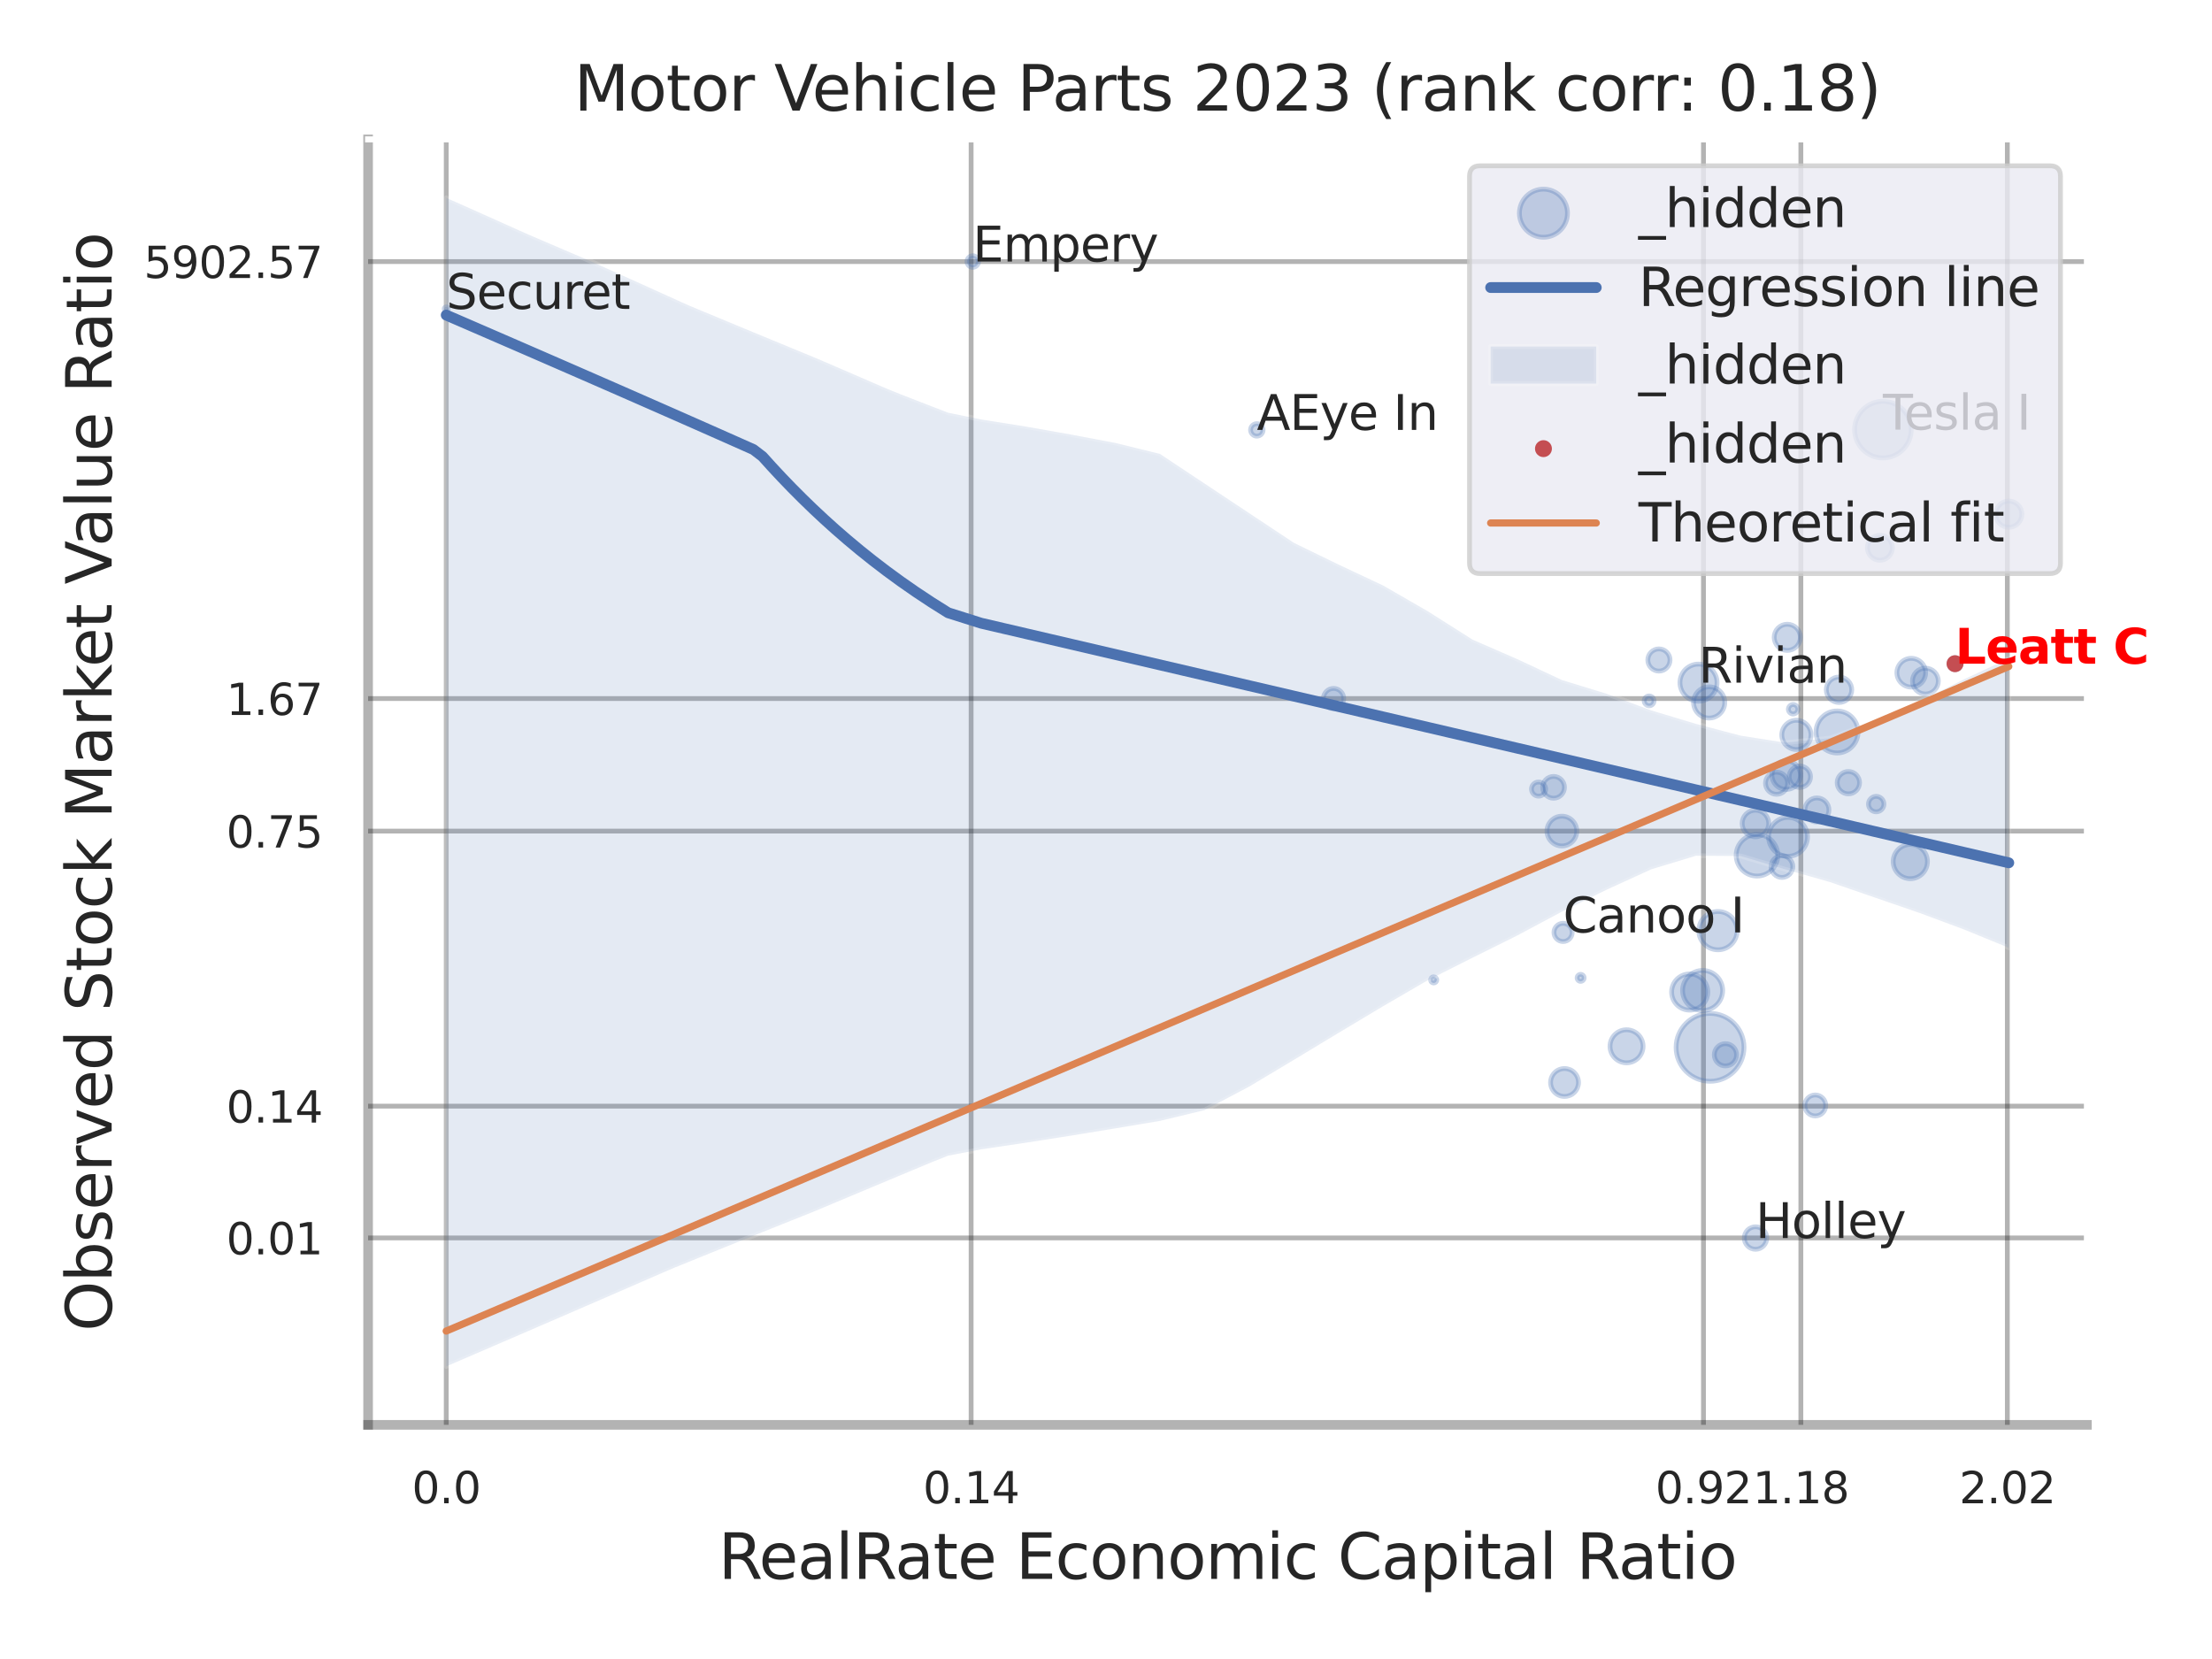 <?xml version="1.0" encoding="utf-8" standalone="no"?>
<!DOCTYPE svg PUBLIC "-//W3C//DTD SVG 1.1//EN"
  "http://www.w3.org/Graphics/SVG/1.1/DTD/svg11.dtd">
<svg xmlns:xlink="http://www.w3.org/1999/xlink" width="460.8pt" height="345.6pt" viewBox="0 0 460.8 345.6" xmlns="http://www.w3.org/2000/svg" version="1.1">
 <defs>
  <style type="text/css">*{stroke-linejoin: round; stroke-linecap: butt}</style>
 </defs>
 <g id="figure_1">
  <g id="patch_1">
   <path d="M 0 345.6 
L 460.8 345.6 
L 460.8 0 
L 0 0 
z
" style="fill: #ffffff"/>
  </g>
  <g id="axes_1">
   <g id="patch_2">
    <path d="M 76.68 296.82 
L 434.739 296.82 
L 434.739 29.04 
L 76.68 29.04 
z
" style="fill: #ffffff"/>
   </g>
   <g id="matplotlib.axis_1">
    <g id="xtick_1">
     <g id="line2d_1">
      <path d="M 92.961 296.82 
L 92.961 29.04 
" clip-path="url(#pc8b968c47c)" style="fill: none; stroke: #000000; stroke-opacity: 0.3; stroke-linecap: round"/>
     </g>
     <g id="text_1">
      <!-- 0.0 -->
      <g style="fill: #262626" transform="translate(85.805 313.159) scale(0.09 -0.09)">
       <defs>
        <path id="DejaVuSans-30" d="M 2034 4250 
Q 1547 4250 1301 3770 
Q 1056 3291 1056 2328 
Q 1056 1369 1301 889 
Q 1547 409 2034 409 
Q 2525 409 2770 889 
Q 3016 1369 3016 2328 
Q 3016 3291 2770 3770 
Q 2525 4250 2034 4250 
z
M 2034 4750 
Q 2819 4750 3233 4129 
Q 3647 3509 3647 2328 
Q 3647 1150 3233 529 
Q 2819 -91 2034 -91 
Q 1250 -91 836 529 
Q 422 1150 422 2328 
Q 422 3509 836 4129 
Q 1250 4750 2034 4750 
z
" transform="scale(0.016)"/>
        <path id="DejaVuSans-2e" d="M 684 794 
L 1344 794 
L 1344 0 
L 684 0 
L 684 794 
z
" transform="scale(0.016)"/>
       </defs>
       <use xlink:href="#DejaVuSans-30"/>
       <use xlink:href="#DejaVuSans-2e" transform="translate(63.623 0)"/>
       <use xlink:href="#DejaVuSans-30" transform="translate(95.41 0)"/>
      </g>
     </g>
    </g>
    <g id="xtick_2">
     <g id="line2d_2">
      <path d="M 202.302 296.82 
L 202.302 29.04 
" clip-path="url(#pc8b968c47c)" style="fill: none; stroke: #000000; stroke-opacity: 0.3; stroke-linecap: round"/>
     </g>
     <g id="text_2">
      <!-- 0.14 -->
      <g style="fill: #262626" transform="translate(192.282 313.159) scale(0.09 -0.09)">
       <defs>
        <path id="DejaVuSans-31" d="M 794 531 
L 1825 531 
L 1825 4091 
L 703 3866 
L 703 4441 
L 1819 4666 
L 2450 4666 
L 2450 531 
L 3481 531 
L 3481 0 
L 794 0 
L 794 531 
z
" transform="scale(0.016)"/>
        <path id="DejaVuSans-34" d="M 2419 4116 
L 825 1625 
L 2419 1625 
L 2419 4116 
z
M 2253 4666 
L 3047 4666 
L 3047 1625 
L 3713 1625 
L 3713 1100 
L 3047 1100 
L 3047 0 
L 2419 0 
L 2419 1100 
L 313 1100 
L 313 1709 
L 2253 4666 
z
" transform="scale(0.016)"/>
       </defs>
       <use xlink:href="#DejaVuSans-30"/>
       <use xlink:href="#DejaVuSans-2e" transform="translate(63.623 0)"/>
       <use xlink:href="#DejaVuSans-31" transform="translate(95.41 0)"/>
       <use xlink:href="#DejaVuSans-34" transform="translate(159.033 0)"/>
      </g>
     </g>
    </g>
    <g id="xtick_3">
     <g id="line2d_3">
      <path d="M 354.866 296.82 
L 354.866 29.04 
" clip-path="url(#pc8b968c47c)" style="fill: none; stroke: #000000; stroke-opacity: 0.3; stroke-linecap: round"/>
     </g>
     <g id="text_3">
      <!-- 0.92 -->
      <g style="fill: #262626" transform="translate(344.846 313.159) scale(0.09 -0.09)">
       <defs>
        <path id="DejaVuSans-39" d="M 703 97 
L 703 672 
Q 941 559 1184 500 
Q 1428 441 1663 441 
Q 2288 441 2617 861 
Q 2947 1281 2994 2138 
Q 2813 1869 2534 1725 
Q 2256 1581 1919 1581 
Q 1219 1581 811 2004 
Q 403 2428 403 3163 
Q 403 3881 828 4315 
Q 1253 4750 1959 4750 
Q 2769 4750 3195 4129 
Q 3622 3509 3622 2328 
Q 3622 1225 3098 567 
Q 2575 -91 1691 -91 
Q 1453 -91 1209 -44 
Q 966 3 703 97 
z
M 1959 2075 
Q 2384 2075 2632 2365 
Q 2881 2656 2881 3163 
Q 2881 3666 2632 3958 
Q 2384 4250 1959 4250 
Q 1534 4250 1286 3958 
Q 1038 3666 1038 3163 
Q 1038 2656 1286 2365 
Q 1534 2075 1959 2075 
z
" transform="scale(0.016)"/>
        <path id="DejaVuSans-32" d="M 1228 531 
L 3431 531 
L 3431 0 
L 469 0 
L 469 531 
Q 828 903 1448 1529 
Q 2069 2156 2228 2338 
Q 2531 2678 2651 2914 
Q 2772 3150 2772 3378 
Q 2772 3750 2511 3984 
Q 2250 4219 1831 4219 
Q 1534 4219 1204 4116 
Q 875 4013 500 3803 
L 500 4441 
Q 881 4594 1212 4672 
Q 1544 4750 1819 4750 
Q 2544 4750 2975 4387 
Q 3406 4025 3406 3419 
Q 3406 3131 3298 2873 
Q 3191 2616 2906 2266 
Q 2828 2175 2409 1742 
Q 1991 1309 1228 531 
z
" transform="scale(0.016)"/>
       </defs>
       <use xlink:href="#DejaVuSans-30"/>
       <use xlink:href="#DejaVuSans-2e" transform="translate(63.623 0)"/>
       <use xlink:href="#DejaVuSans-39" transform="translate(95.41 0)"/>
       <use xlink:href="#DejaVuSans-32" transform="translate(159.033 0)"/>
      </g>
     </g>
    </g>
    <g id="xtick_4">
     <g id="line2d_4">
      <path d="M 375.153 296.82 
L 375.153 29.04 
" clip-path="url(#pc8b968c47c)" style="fill: none; stroke: #000000; stroke-opacity: 0.3; stroke-linecap: round"/>
     </g>
     <g id="text_4">
      <!-- 1.18 -->
      <g style="fill: #262626" transform="translate(365.134 313.159) scale(0.09 -0.09)">
       <defs>
        <path id="DejaVuSans-38" d="M 2034 2216 
Q 1584 2216 1326 1975 
Q 1069 1734 1069 1313 
Q 1069 891 1326 650 
Q 1584 409 2034 409 
Q 2484 409 2743 651 
Q 3003 894 3003 1313 
Q 3003 1734 2745 1975 
Q 2488 2216 2034 2216 
z
M 1403 2484 
Q 997 2584 770 2862 
Q 544 3141 544 3541 
Q 544 4100 942 4425 
Q 1341 4750 2034 4750 
Q 2731 4750 3128 4425 
Q 3525 4100 3525 3541 
Q 3525 3141 3298 2862 
Q 3072 2584 2669 2484 
Q 3125 2378 3379 2068 
Q 3634 1759 3634 1313 
Q 3634 634 3220 271 
Q 2806 -91 2034 -91 
Q 1263 -91 848 271 
Q 434 634 434 1313 
Q 434 1759 690 2068 
Q 947 2378 1403 2484 
z
M 1172 3481 
Q 1172 3119 1398 2916 
Q 1625 2713 2034 2713 
Q 2441 2713 2670 2916 
Q 2900 3119 2900 3481 
Q 2900 3844 2670 4047 
Q 2441 4250 2034 4250 
Q 1625 4250 1398 4047 
Q 1172 3844 1172 3481 
z
" transform="scale(0.016)"/>
       </defs>
       <use xlink:href="#DejaVuSans-31"/>
       <use xlink:href="#DejaVuSans-2e" transform="translate(63.623 0)"/>
       <use xlink:href="#DejaVuSans-31" transform="translate(95.41 0)"/>
       <use xlink:href="#DejaVuSans-38" transform="translate(159.033 0)"/>
      </g>
     </g>
    </g>
    <g id="xtick_5">
     <g id="line2d_5">
      <path d="M 418.163 296.82 
L 418.163 29.04 
" clip-path="url(#pc8b968c47c)" style="fill: none; stroke: #000000; stroke-opacity: 0.3; stroke-linecap: round"/>
     </g>
     <g id="text_5">
      <!-- 2.02 -->
      <g style="fill: #262626" transform="translate(408.144 313.159) scale(0.09 -0.09)">
       <use xlink:href="#DejaVuSans-32"/>
       <use xlink:href="#DejaVuSans-2e" transform="translate(63.623 0)"/>
       <use xlink:href="#DejaVuSans-30" transform="translate(95.41 0)"/>
       <use xlink:href="#DejaVuSans-32" transform="translate(159.033 0)"/>
      </g>
     </g>
    </g>
    <g id="xtick_6"/>
    <g id="xtick_7"/>
    <g id="xtick_8"/>
    <g id="text_6">
     <!-- RealRate Economic Capital Ratio -->
     <g style="fill: #262626" transform="translate(149.656 328.908) scale(0.13 -0.13)">
      <defs>
       <path id="DejaVuSans-52" d="M 2841 2188 
Q 3044 2119 3236 1894 
Q 3428 1669 3622 1275 
L 4263 0 
L 3584 0 
L 2988 1197 
Q 2756 1666 2539 1819 
Q 2322 1972 1947 1972 
L 1259 1972 
L 1259 0 
L 628 0 
L 628 4666 
L 2053 4666 
Q 2853 4666 3247 4331 
Q 3641 3997 3641 3322 
Q 3641 2881 3436 2590 
Q 3231 2300 2841 2188 
z
M 1259 4147 
L 1259 2491 
L 2053 2491 
Q 2509 2491 2742 2702 
Q 2975 2913 2975 3322 
Q 2975 3731 2742 3939 
Q 2509 4147 2053 4147 
L 1259 4147 
z
" transform="scale(0.016)"/>
       <path id="DejaVuSans-65" d="M 3597 1894 
L 3597 1613 
L 953 1613 
Q 991 1019 1311 708 
Q 1631 397 2203 397 
Q 2534 397 2845 478 
Q 3156 559 3463 722 
L 3463 178 
Q 3153 47 2828 -22 
Q 2503 -91 2169 -91 
Q 1331 -91 842 396 
Q 353 884 353 1716 
Q 353 2575 817 3079 
Q 1281 3584 2069 3584 
Q 2775 3584 3186 3129 
Q 3597 2675 3597 1894 
z
M 3022 2063 
Q 3016 2534 2758 2815 
Q 2500 3097 2075 3097 
Q 1594 3097 1305 2825 
Q 1016 2553 972 2059 
L 3022 2063 
z
" transform="scale(0.016)"/>
       <path id="DejaVuSans-61" d="M 2194 1759 
Q 1497 1759 1228 1600 
Q 959 1441 959 1056 
Q 959 750 1161 570 
Q 1363 391 1709 391 
Q 2188 391 2477 730 
Q 2766 1069 2766 1631 
L 2766 1759 
L 2194 1759 
z
M 3341 1997 
L 3341 0 
L 2766 0 
L 2766 531 
Q 2569 213 2275 61 
Q 1981 -91 1556 -91 
Q 1019 -91 701 211 
Q 384 513 384 1019 
Q 384 1609 779 1909 
Q 1175 2209 1959 2209 
L 2766 2209 
L 2766 2266 
Q 2766 2663 2505 2880 
Q 2244 3097 1772 3097 
Q 1472 3097 1187 3025 
Q 903 2953 641 2809 
L 641 3341 
Q 956 3463 1253 3523 
Q 1550 3584 1831 3584 
Q 2591 3584 2966 3190 
Q 3341 2797 3341 1997 
z
" transform="scale(0.016)"/>
       <path id="DejaVuSans-6c" d="M 603 4863 
L 1178 4863 
L 1178 0 
L 603 0 
L 603 4863 
z
" transform="scale(0.016)"/>
       <path id="DejaVuSans-74" d="M 1172 4494 
L 1172 3500 
L 2356 3500 
L 2356 3053 
L 1172 3053 
L 1172 1153 
Q 1172 725 1289 603 
Q 1406 481 1766 481 
L 2356 481 
L 2356 0 
L 1766 0 
Q 1100 0 847 248 
Q 594 497 594 1153 
L 594 3053 
L 172 3053 
L 172 3500 
L 594 3500 
L 594 4494 
L 1172 4494 
z
" transform="scale(0.016)"/>
       <path id="DejaVuSans-20" transform="scale(0.016)"/>
       <path id="DejaVuSans-45" d="M 628 4666 
L 3578 4666 
L 3578 4134 
L 1259 4134 
L 1259 2753 
L 3481 2753 
L 3481 2222 
L 1259 2222 
L 1259 531 
L 3634 531 
L 3634 0 
L 628 0 
L 628 4666 
z
" transform="scale(0.016)"/>
       <path id="DejaVuSans-63" d="M 3122 3366 
L 3122 2828 
Q 2878 2963 2633 3030 
Q 2388 3097 2138 3097 
Q 1578 3097 1268 2742 
Q 959 2388 959 1747 
Q 959 1106 1268 751 
Q 1578 397 2138 397 
Q 2388 397 2633 464 
Q 2878 531 3122 666 
L 3122 134 
Q 2881 22 2623 -34 
Q 2366 -91 2075 -91 
Q 1284 -91 818 406 
Q 353 903 353 1747 
Q 353 2603 823 3093 
Q 1294 3584 2113 3584 
Q 2378 3584 2631 3529 
Q 2884 3475 3122 3366 
z
" transform="scale(0.016)"/>
       <path id="DejaVuSans-6f" d="M 1959 3097 
Q 1497 3097 1228 2736 
Q 959 2375 959 1747 
Q 959 1119 1226 758 
Q 1494 397 1959 397 
Q 2419 397 2687 759 
Q 2956 1122 2956 1747 
Q 2956 2369 2687 2733 
Q 2419 3097 1959 3097 
z
M 1959 3584 
Q 2709 3584 3137 3096 
Q 3566 2609 3566 1747 
Q 3566 888 3137 398 
Q 2709 -91 1959 -91 
Q 1206 -91 779 398 
Q 353 888 353 1747 
Q 353 2609 779 3096 
Q 1206 3584 1959 3584 
z
" transform="scale(0.016)"/>
       <path id="DejaVuSans-6e" d="M 3513 2113 
L 3513 0 
L 2938 0 
L 2938 2094 
Q 2938 2591 2744 2837 
Q 2550 3084 2163 3084 
Q 1697 3084 1428 2787 
Q 1159 2491 1159 1978 
L 1159 0 
L 581 0 
L 581 3500 
L 1159 3500 
L 1159 2956 
Q 1366 3272 1645 3428 
Q 1925 3584 2291 3584 
Q 2894 3584 3203 3211 
Q 3513 2838 3513 2113 
z
" transform="scale(0.016)"/>
       <path id="DejaVuSans-6d" d="M 3328 2828 
Q 3544 3216 3844 3400 
Q 4144 3584 4550 3584 
Q 5097 3584 5394 3201 
Q 5691 2819 5691 2113 
L 5691 0 
L 5113 0 
L 5113 2094 
Q 5113 2597 4934 2840 
Q 4756 3084 4391 3084 
Q 3944 3084 3684 2787 
Q 3425 2491 3425 1978 
L 3425 0 
L 2847 0 
L 2847 2094 
Q 2847 2600 2669 2842 
Q 2491 3084 2119 3084 
Q 1678 3084 1418 2786 
Q 1159 2488 1159 1978 
L 1159 0 
L 581 0 
L 581 3500 
L 1159 3500 
L 1159 2956 
Q 1356 3278 1631 3431 
Q 1906 3584 2284 3584 
Q 2666 3584 2933 3390 
Q 3200 3197 3328 2828 
z
" transform="scale(0.016)"/>
       <path id="DejaVuSans-69" d="M 603 3500 
L 1178 3500 
L 1178 0 
L 603 0 
L 603 3500 
z
M 603 4863 
L 1178 4863 
L 1178 4134 
L 603 4134 
L 603 4863 
z
" transform="scale(0.016)"/>
       <path id="DejaVuSans-43" d="M 4122 4306 
L 4122 3641 
Q 3803 3938 3442 4084 
Q 3081 4231 2675 4231 
Q 1875 4231 1450 3742 
Q 1025 3253 1025 2328 
Q 1025 1406 1450 917 
Q 1875 428 2675 428 
Q 3081 428 3442 575 
Q 3803 722 4122 1019 
L 4122 359 
Q 3791 134 3420 21 
Q 3050 -91 2638 -91 
Q 1578 -91 968 557 
Q 359 1206 359 2328 
Q 359 3453 968 4101 
Q 1578 4750 2638 4750 
Q 3056 4750 3426 4639 
Q 3797 4528 4122 4306 
z
" transform="scale(0.016)"/>
       <path id="DejaVuSans-70" d="M 1159 525 
L 1159 -1331 
L 581 -1331 
L 581 3500 
L 1159 3500 
L 1159 2969 
Q 1341 3281 1617 3432 
Q 1894 3584 2278 3584 
Q 2916 3584 3314 3078 
Q 3713 2572 3713 1747 
Q 3713 922 3314 415 
Q 2916 -91 2278 -91 
Q 1894 -91 1617 61 
Q 1341 213 1159 525 
z
M 3116 1747 
Q 3116 2381 2855 2742 
Q 2594 3103 2138 3103 
Q 1681 3103 1420 2742 
Q 1159 2381 1159 1747 
Q 1159 1113 1420 752 
Q 1681 391 2138 391 
Q 2594 391 2855 752 
Q 3116 1113 3116 1747 
z
" transform="scale(0.016)"/>
      </defs>
      <use xlink:href="#DejaVuSans-52"/>
      <use xlink:href="#DejaVuSans-65" transform="translate(64.982 0)"/>
      <use xlink:href="#DejaVuSans-61" transform="translate(126.506 0)"/>
      <use xlink:href="#DejaVuSans-6c" transform="translate(187.785 0)"/>
      <use xlink:href="#DejaVuSans-52" transform="translate(215.568 0)"/>
      <use xlink:href="#DejaVuSans-61" transform="translate(282.801 0)"/>
      <use xlink:href="#DejaVuSans-74" transform="translate(344.08 0)"/>
      <use xlink:href="#DejaVuSans-65" transform="translate(383.289 0)"/>
      <use xlink:href="#DejaVuSans-20" transform="translate(444.812 0)"/>
      <use xlink:href="#DejaVuSans-45" transform="translate(476.6 0)"/>
      <use xlink:href="#DejaVuSans-63" transform="translate(539.783 0)"/>
      <use xlink:href="#DejaVuSans-6f" transform="translate(594.764 0)"/>
      <use xlink:href="#DejaVuSans-6e" transform="translate(655.945 0)"/>
      <use xlink:href="#DejaVuSans-6f" transform="translate(719.324 0)"/>
      <use xlink:href="#DejaVuSans-6d" transform="translate(780.506 0)"/>
      <use xlink:href="#DejaVuSans-69" transform="translate(877.918 0)"/>
      <use xlink:href="#DejaVuSans-63" transform="translate(905.701 0)"/>
      <use xlink:href="#DejaVuSans-20" transform="translate(960.682 0)"/>
      <use xlink:href="#DejaVuSans-43" transform="translate(992.469 0)"/>
      <use xlink:href="#DejaVuSans-61" transform="translate(1062.293 0)"/>
      <use xlink:href="#DejaVuSans-70" transform="translate(1123.572 0)"/>
      <use xlink:href="#DejaVuSans-69" transform="translate(1187.049 0)"/>
      <use xlink:href="#DejaVuSans-74" transform="translate(1214.832 0)"/>
      <use xlink:href="#DejaVuSans-61" transform="translate(1254.041 0)"/>
      <use xlink:href="#DejaVuSans-6c" transform="translate(1315.32 0)"/>
      <use xlink:href="#DejaVuSans-20" transform="translate(1343.104 0)"/>
      <use xlink:href="#DejaVuSans-52" transform="translate(1374.891 0)"/>
      <use xlink:href="#DejaVuSans-61" transform="translate(1442.123 0)"/>
      <use xlink:href="#DejaVuSans-74" transform="translate(1503.402 0)"/>
      <use xlink:href="#DejaVuSans-69" transform="translate(1542.611 0)"/>
      <use xlink:href="#DejaVuSans-6f" transform="translate(1570.395 0)"/>
     </g>
    </g>
   </g>
   <g id="matplotlib.axis_2">
    <g id="ytick_1">
     <g id="line2d_6">
      <path d="M 76.68 257.886 
L 434.739 257.886 
" clip-path="url(#pc8b968c47c)" style="fill: none; stroke: #000000; stroke-opacity: 0.3; stroke-linecap: round"/>
     </g>
     <g id="text_7">
      <!-- 0.01 -->
      <g style="fill: #262626" transform="translate(47.141 261.305) scale(0.09 -0.09)">
       <use xlink:href="#DejaVuSans-30"/>
       <use xlink:href="#DejaVuSans-2e" transform="translate(63.623 0)"/>
       <use xlink:href="#DejaVuSans-30" transform="translate(95.41 0)"/>
       <use xlink:href="#DejaVuSans-31" transform="translate(159.033 0)"/>
      </g>
     </g>
    </g>
    <g id="ytick_2">
     <g id="line2d_7">
      <path d="M 76.68 230.431 
L 434.739 230.431 
" clip-path="url(#pc8b968c47c)" style="fill: none; stroke: #000000; stroke-opacity: 0.3; stroke-linecap: round"/>
     </g>
     <g id="text_8">
      <!-- 0.14 -->
      <g style="fill: #262626" transform="translate(47.141 233.85) scale(0.09 -0.09)">
       <use xlink:href="#DejaVuSans-30"/>
       <use xlink:href="#DejaVuSans-2e" transform="translate(63.623 0)"/>
       <use xlink:href="#DejaVuSans-31" transform="translate(95.41 0)"/>
       <use xlink:href="#DejaVuSans-34" transform="translate(159.033 0)"/>
      </g>
     </g>
    </g>
    <g id="ytick_3">
     <g id="line2d_8">
      <path d="M 76.68 173.135 
L 434.739 173.135 
" clip-path="url(#pc8b968c47c)" style="fill: none; stroke: #000000; stroke-opacity: 0.3; stroke-linecap: round"/>
     </g>
     <g id="text_9">
      <!-- 0.75 -->
      <g style="fill: #262626" transform="translate(47.141 176.554) scale(0.09 -0.09)">
       <defs>
        <path id="DejaVuSans-37" d="M 525 4666 
L 3525 4666 
L 3525 4397 
L 1831 0 
L 1172 0 
L 2766 4134 
L 525 4134 
L 525 4666 
z
" transform="scale(0.016)"/>
        <path id="DejaVuSans-35" d="M 691 4666 
L 3169 4666 
L 3169 4134 
L 1269 4134 
L 1269 2991 
Q 1406 3038 1543 3061 
Q 1681 3084 1819 3084 
Q 2600 3084 3056 2656 
Q 3513 2228 3513 1497 
Q 3513 744 3044 326 
Q 2575 -91 1722 -91 
Q 1428 -91 1123 -41 
Q 819 9 494 109 
L 494 744 
Q 775 591 1075 516 
Q 1375 441 1709 441 
Q 2250 441 2565 725 
Q 2881 1009 2881 1497 
Q 2881 1984 2565 2268 
Q 2250 2553 1709 2553 
Q 1456 2553 1204 2497 
Q 953 2441 691 2322 
L 691 4666 
z
" transform="scale(0.016)"/>
       </defs>
       <use xlink:href="#DejaVuSans-30"/>
       <use xlink:href="#DejaVuSans-2e" transform="translate(63.623 0)"/>
       <use xlink:href="#DejaVuSans-37" transform="translate(95.41 0)"/>
       <use xlink:href="#DejaVuSans-35" transform="translate(159.033 0)"/>
      </g>
     </g>
    </g>
    <g id="ytick_4">
     <g id="line2d_9">
      <path d="M 76.68 145.523 
L 434.739 145.523 
" clip-path="url(#pc8b968c47c)" style="fill: none; stroke: #000000; stroke-opacity: 0.3; stroke-linecap: round"/>
     </g>
     <g id="text_10">
      <!-- 1.67 -->
      <g style="fill: #262626" transform="translate(47.141 148.942) scale(0.09 -0.09)">
       <defs>
        <path id="DejaVuSans-36" d="M 2113 2584 
Q 1688 2584 1439 2293 
Q 1191 2003 1191 1497 
Q 1191 994 1439 701 
Q 1688 409 2113 409 
Q 2538 409 2786 701 
Q 3034 994 3034 1497 
Q 3034 2003 2786 2293 
Q 2538 2584 2113 2584 
z
M 3366 4563 
L 3366 3988 
Q 3128 4100 2886 4159 
Q 2644 4219 2406 4219 
Q 1781 4219 1451 3797 
Q 1122 3375 1075 2522 
Q 1259 2794 1537 2939 
Q 1816 3084 2150 3084 
Q 2853 3084 3261 2657 
Q 3669 2231 3669 1497 
Q 3669 778 3244 343 
Q 2819 -91 2113 -91 
Q 1303 -91 875 529 
Q 447 1150 447 2328 
Q 447 3434 972 4092 
Q 1497 4750 2381 4750 
Q 2619 4750 2861 4703 
Q 3103 4656 3366 4563 
z
" transform="scale(0.016)"/>
       </defs>
       <use xlink:href="#DejaVuSans-31"/>
       <use xlink:href="#DejaVuSans-2e" transform="translate(63.623 0)"/>
       <use xlink:href="#DejaVuSans-36" transform="translate(95.41 0)"/>
       <use xlink:href="#DejaVuSans-37" transform="translate(159.033 0)"/>
      </g>
     </g>
    </g>
    <g id="ytick_5">
     <g id="line2d_10">
      <path d="M 76.68 54.489 
L 434.739 54.489 
" clip-path="url(#pc8b968c47c)" style="fill: none; stroke: #000000; stroke-opacity: 0.3; stroke-linecap: round"/>
     </g>
     <g id="text_11">
      <!-- 5902.57 -->
      <g style="fill: #262626" transform="translate(29.962 57.909) scale(0.09 -0.09)">
       <use xlink:href="#DejaVuSans-35"/>
       <use xlink:href="#DejaVuSans-39" transform="translate(63.623 0)"/>
       <use xlink:href="#DejaVuSans-30" transform="translate(127.246 0)"/>
       <use xlink:href="#DejaVuSans-32" transform="translate(190.869 0)"/>
       <use xlink:href="#DejaVuSans-2e" transform="translate(254.492 0)"/>
       <use xlink:href="#DejaVuSans-35" transform="translate(286.279 0)"/>
       <use xlink:href="#DejaVuSans-37" transform="translate(349.902 0)"/>
      </g>
     </g>
    </g>
    <g id="ytick_6"/>
    <g id="ytick_7"/>
    <g id="ytick_8"/>
    <g id="ytick_9"/>
    <g id="ytick_10"/>
    <g id="text_12">
     <!-- Observed Stock Market Value Ratio -->
     <g style="fill: #262626" transform="translate(23.259 277.332) rotate(-90) scale(0.13 -0.13)">
      <defs>
       <path id="DejaVuSans-4f" d="M 2522 4238 
Q 1834 4238 1429 3725 
Q 1025 3213 1025 2328 
Q 1025 1447 1429 934 
Q 1834 422 2522 422 
Q 3209 422 3611 934 
Q 4013 1447 4013 2328 
Q 4013 3213 3611 3725 
Q 3209 4238 2522 4238 
z
M 2522 4750 
Q 3503 4750 4090 4092 
Q 4678 3434 4678 2328 
Q 4678 1225 4090 567 
Q 3503 -91 2522 -91 
Q 1538 -91 948 565 
Q 359 1222 359 2328 
Q 359 3434 948 4092 
Q 1538 4750 2522 4750 
z
" transform="scale(0.016)"/>
       <path id="DejaVuSans-62" d="M 3116 1747 
Q 3116 2381 2855 2742 
Q 2594 3103 2138 3103 
Q 1681 3103 1420 2742 
Q 1159 2381 1159 1747 
Q 1159 1113 1420 752 
Q 1681 391 2138 391 
Q 2594 391 2855 752 
Q 3116 1113 3116 1747 
z
M 1159 2969 
Q 1341 3281 1617 3432 
Q 1894 3584 2278 3584 
Q 2916 3584 3314 3078 
Q 3713 2572 3713 1747 
Q 3713 922 3314 415 
Q 2916 -91 2278 -91 
Q 1894 -91 1617 61 
Q 1341 213 1159 525 
L 1159 0 
L 581 0 
L 581 4863 
L 1159 4863 
L 1159 2969 
z
" transform="scale(0.016)"/>
       <path id="DejaVuSans-73" d="M 2834 3397 
L 2834 2853 
Q 2591 2978 2328 3040 
Q 2066 3103 1784 3103 
Q 1356 3103 1142 2972 
Q 928 2841 928 2578 
Q 928 2378 1081 2264 
Q 1234 2150 1697 2047 
L 1894 2003 
Q 2506 1872 2764 1633 
Q 3022 1394 3022 966 
Q 3022 478 2636 193 
Q 2250 -91 1575 -91 
Q 1294 -91 989 -36 
Q 684 19 347 128 
L 347 722 
Q 666 556 975 473 
Q 1284 391 1588 391 
Q 1994 391 2212 530 
Q 2431 669 2431 922 
Q 2431 1156 2273 1281 
Q 2116 1406 1581 1522 
L 1381 1569 
Q 847 1681 609 1914 
Q 372 2147 372 2553 
Q 372 3047 722 3315 
Q 1072 3584 1716 3584 
Q 2034 3584 2315 3537 
Q 2597 3491 2834 3397 
z
" transform="scale(0.016)"/>
       <path id="DejaVuSans-72" d="M 2631 2963 
Q 2534 3019 2420 3045 
Q 2306 3072 2169 3072 
Q 1681 3072 1420 2755 
Q 1159 2438 1159 1844 
L 1159 0 
L 581 0 
L 581 3500 
L 1159 3500 
L 1159 2956 
Q 1341 3275 1631 3429 
Q 1922 3584 2338 3584 
Q 2397 3584 2469 3576 
Q 2541 3569 2628 3553 
L 2631 2963 
z
" transform="scale(0.016)"/>
       <path id="DejaVuSans-76" d="M 191 3500 
L 800 3500 
L 1894 563 
L 2988 3500 
L 3597 3500 
L 2284 0 
L 1503 0 
L 191 3500 
z
" transform="scale(0.016)"/>
       <path id="DejaVuSans-64" d="M 2906 2969 
L 2906 4863 
L 3481 4863 
L 3481 0 
L 2906 0 
L 2906 525 
Q 2725 213 2448 61 
Q 2172 -91 1784 -91 
Q 1150 -91 751 415 
Q 353 922 353 1747 
Q 353 2572 751 3078 
Q 1150 3584 1784 3584 
Q 2172 3584 2448 3432 
Q 2725 3281 2906 2969 
z
M 947 1747 
Q 947 1113 1208 752 
Q 1469 391 1925 391 
Q 2381 391 2643 752 
Q 2906 1113 2906 1747 
Q 2906 2381 2643 2742 
Q 2381 3103 1925 3103 
Q 1469 3103 1208 2742 
Q 947 2381 947 1747 
z
" transform="scale(0.016)"/>
       <path id="DejaVuSans-53" d="M 3425 4513 
L 3425 3897 
Q 3066 4069 2747 4153 
Q 2428 4238 2131 4238 
Q 1616 4238 1336 4038 
Q 1056 3838 1056 3469 
Q 1056 3159 1242 3001 
Q 1428 2844 1947 2747 
L 2328 2669 
Q 3034 2534 3370 2195 
Q 3706 1856 3706 1288 
Q 3706 609 3251 259 
Q 2797 -91 1919 -91 
Q 1588 -91 1214 -16 
Q 841 59 441 206 
L 441 856 
Q 825 641 1194 531 
Q 1563 422 1919 422 
Q 2459 422 2753 634 
Q 3047 847 3047 1241 
Q 3047 1584 2836 1778 
Q 2625 1972 2144 2069 
L 1759 2144 
Q 1053 2284 737 2584 
Q 422 2884 422 3419 
Q 422 4038 858 4394 
Q 1294 4750 2059 4750 
Q 2388 4750 2728 4690 
Q 3069 4631 3425 4513 
z
" transform="scale(0.016)"/>
       <path id="DejaVuSans-6b" d="M 581 4863 
L 1159 4863 
L 1159 1991 
L 2875 3500 
L 3609 3500 
L 1753 1863 
L 3688 0 
L 2938 0 
L 1159 1709 
L 1159 0 
L 581 0 
L 581 4863 
z
" transform="scale(0.016)"/>
       <path id="DejaVuSans-4d" d="M 628 4666 
L 1569 4666 
L 2759 1491 
L 3956 4666 
L 4897 4666 
L 4897 0 
L 4281 0 
L 4281 4097 
L 3078 897 
L 2444 897 
L 1241 4097 
L 1241 0 
L 628 0 
L 628 4666 
z
" transform="scale(0.016)"/>
       <path id="DejaVuSans-56" d="M 1831 0 
L 50 4666 
L 709 4666 
L 2188 738 
L 3669 4666 
L 4325 4666 
L 2547 0 
L 1831 0 
z
" transform="scale(0.016)"/>
       <path id="DejaVuSans-75" d="M 544 1381 
L 544 3500 
L 1119 3500 
L 1119 1403 
Q 1119 906 1312 657 
Q 1506 409 1894 409 
Q 2359 409 2629 706 
Q 2900 1003 2900 1516 
L 2900 3500 
L 3475 3500 
L 3475 0 
L 2900 0 
L 2900 538 
Q 2691 219 2414 64 
Q 2138 -91 1772 -91 
Q 1169 -91 856 284 
Q 544 659 544 1381 
z
M 1991 3584 
L 1991 3584 
z
" transform="scale(0.016)"/>
      </defs>
      <use xlink:href="#DejaVuSans-4f"/>
      <use xlink:href="#DejaVuSans-62" transform="translate(78.711 0)"/>
      <use xlink:href="#DejaVuSans-73" transform="translate(142.188 0)"/>
      <use xlink:href="#DejaVuSans-65" transform="translate(194.287 0)"/>
      <use xlink:href="#DejaVuSans-72" transform="translate(255.811 0)"/>
      <use xlink:href="#DejaVuSans-76" transform="translate(296.924 0)"/>
      <use xlink:href="#DejaVuSans-65" transform="translate(356.104 0)"/>
      <use xlink:href="#DejaVuSans-64" transform="translate(417.627 0)"/>
      <use xlink:href="#DejaVuSans-20" transform="translate(481.104 0)"/>
      <use xlink:href="#DejaVuSans-53" transform="translate(512.891 0)"/>
      <use xlink:href="#DejaVuSans-74" transform="translate(576.367 0)"/>
      <use xlink:href="#DejaVuSans-6f" transform="translate(615.576 0)"/>
      <use xlink:href="#DejaVuSans-63" transform="translate(676.758 0)"/>
      <use xlink:href="#DejaVuSans-6b" transform="translate(731.738 0)"/>
      <use xlink:href="#DejaVuSans-20" transform="translate(789.648 0)"/>
      <use xlink:href="#DejaVuSans-4d" transform="translate(821.436 0)"/>
      <use xlink:href="#DejaVuSans-61" transform="translate(907.715 0)"/>
      <use xlink:href="#DejaVuSans-72" transform="translate(968.994 0)"/>
      <use xlink:href="#DejaVuSans-6b" transform="translate(1010.107 0)"/>
      <use xlink:href="#DejaVuSans-65" transform="translate(1064.393 0)"/>
      <use xlink:href="#DejaVuSans-74" transform="translate(1125.916 0)"/>
      <use xlink:href="#DejaVuSans-20" transform="translate(1165.125 0)"/>
      <use xlink:href="#DejaVuSans-56" transform="translate(1196.912 0)"/>
      <use xlink:href="#DejaVuSans-61" transform="translate(1257.57 0)"/>
      <use xlink:href="#DejaVuSans-6c" transform="translate(1318.85 0)"/>
      <use xlink:href="#DejaVuSans-75" transform="translate(1346.633 0)"/>
      <use xlink:href="#DejaVuSans-65" transform="translate(1410.012 0)"/>
      <use xlink:href="#DejaVuSans-20" transform="translate(1471.535 0)"/>
      <use xlink:href="#DejaVuSans-52" transform="translate(1503.322 0)"/>
      <use xlink:href="#DejaVuSans-61" transform="translate(1570.555 0)"/>
      <use xlink:href="#DejaVuSans-74" transform="translate(1631.834 0)"/>
      <use xlink:href="#DejaVuSans-69" transform="translate(1671.043 0)"/>
      <use xlink:href="#DejaVuSans-6f" transform="translate(1698.826 0)"/>
     </g>
    </g>
   </g>
   <g id="PathCollection_1">
    <path d="M 351.998 210.425 
C 352.997 210.425 353.956 210.028 354.663 209.321 
C 355.37 208.614 355.768 207.655 355.768 206.655 
C 355.768 205.655 355.37 204.696 354.663 203.989 
C 353.956 203.282 352.997 202.885 351.998 202.885 
C 350.998 202.885 350.039 203.282 349.332 203.989 
C 348.625 204.696 348.228 205.655 348.228 206.655 
C 348.228 207.655 348.625 208.614 349.332 209.321 
C 350.039 210.028 350.998 210.425 351.998 210.425 
z
" clip-path="url(#pc8b968c47c)" style="fill: #4c72b0; fill-opacity: 0.3; stroke: #4c72b0; stroke-opacity: 0.3"/>
    <path d="M 372.323 135.494 
C 373.046 135.494 373.74 135.207 374.252 134.695 
C 374.764 134.184 375.051 133.49 375.051 132.766 
C 375.051 132.042 374.764 131.348 374.252 130.837 
C 373.74 130.325 373.046 130.038 372.323 130.038 
C 371.599 130.038 370.905 130.325 370.393 130.837 
C 369.882 131.348 369.594 132.042 369.594 132.766 
C 369.594 133.49 369.882 134.184 370.393 134.695 
C 370.905 135.207 371.599 135.494 372.323 135.494 
z
" clip-path="url(#pc8b968c47c)" style="fill: #4c72b0; fill-opacity: 0.3; stroke: #4c72b0; stroke-opacity: 0.3"/>
    <path d="M 372.102 164.451 
C 372.893 164.451 373.651 164.137 374.21 163.578 
C 374.769 163.019 375.083 162.261 375.083 161.47 
C 375.083 160.68 374.769 159.921 374.21 159.362 
C 373.651 158.803 372.893 158.489 372.102 158.489 
C 371.312 158.489 370.553 158.803 369.994 159.362 
C 369.435 159.921 369.121 160.68 369.121 161.47 
C 369.121 162.261 369.435 163.019 369.994 163.578 
C 370.553 164.137 371.312 164.451 372.102 164.451 
z
" clip-path="url(#pc8b968c47c)" style="fill: #4c72b0; fill-opacity: 0.3; stroke: #4c72b0; stroke-opacity: 0.3"/>
    <path d="M 378.496 171.241 
C 379.162 171.241 379.801 170.976 380.272 170.505 
C 380.743 170.034 381.008 169.395 381.008 168.729 
C 381.008 168.062 380.743 167.423 380.272 166.952 
C 379.801 166.481 379.162 166.216 378.496 166.216 
C 377.83 166.216 377.191 166.481 376.72 166.952 
C 376.248 167.423 375.984 168.062 375.984 168.729 
C 375.984 169.395 376.248 170.034 376.72 170.505 
C 377.191 170.976 377.83 171.241 378.496 171.241 
z
" clip-path="url(#pc8b968c47c)" style="fill: #4c72b0; fill-opacity: 0.3; stroke: #4c72b0; stroke-opacity: 0.3"/>
    <path d="M 391.616 116.711 
C 392.307 116.711 392.969 116.437 393.458 115.949 
C 393.946 115.461 394.22 114.798 394.22 114.108 
C 394.22 113.417 393.946 112.755 393.458 112.267 
C 392.969 111.778 392.307 111.504 391.616 111.504 
C 390.926 111.504 390.264 111.778 389.775 112.267 
C 389.287 112.755 389.013 113.417 389.013 114.108 
C 389.013 114.798 389.287 115.461 389.775 115.949 
C 390.264 116.437 390.926 116.711 391.616 116.711 
z
" clip-path="url(#pc8b968c47c)" style="fill: #4c72b0; fill-opacity: 0.3; stroke: #4c72b0; stroke-opacity: 0.3"/>
    <path d="M 418.464 109.851 
C 419.19 109.851 419.886 109.563 420.399 109.049 
C 420.913 108.536 421.201 107.84 421.201 107.114 
C 421.201 106.387 420.913 105.691 420.399 105.178 
C 419.886 104.664 419.19 104.376 418.464 104.376 
C 417.737 104.376 417.041 104.664 416.528 105.178 
C 416.014 105.691 415.726 106.387 415.726 107.114 
C 415.726 107.84 416.014 108.536 416.528 109.049 
C 417.041 109.563 417.737 109.851 418.464 109.851 
z
" clip-path="url(#pc8b968c47c)" style="fill: #4c72b0; fill-opacity: 0.3; stroke: #4c72b0; stroke-opacity: 0.3"/>
    <path d="M 374.937 164.035 
C 375.529 164.035 376.096 163.8 376.514 163.382 
C 376.932 162.964 377.167 162.397 377.167 161.806 
C 377.167 161.214 376.932 160.647 376.514 160.229 
C 376.096 159.811 375.529 159.576 374.937 159.576 
C 374.346 159.576 373.779 159.811 373.361 160.229 
C 372.943 160.647 372.708 161.214 372.708 161.806 
C 372.708 162.397 372.943 162.964 373.361 163.382 
C 373.779 163.8 374.346 164.035 374.937 164.035 
z
" clip-path="url(#pc8b968c47c)" style="fill: #4c72b0; fill-opacity: 0.3; stroke: #4c72b0; stroke-opacity: 0.3"/>
    <path d="M 374.224 156.133 
C 375.031 156.133 375.806 155.812 376.377 155.241 
C 376.947 154.67 377.268 153.896 377.268 153.089 
C 377.268 152.281 376.947 151.507 376.377 150.936 
C 375.806 150.365 375.031 150.045 374.224 150.045 
C 373.417 150.045 372.643 150.365 372.072 150.936 
C 371.501 151.507 371.18 152.281 371.18 153.089 
C 371.18 153.896 371.501 154.67 372.072 155.241 
C 372.643 155.812 373.417 156.133 374.224 156.133 
z
" clip-path="url(#pc8b968c47c)" style="fill: #4c72b0; fill-opacity: 0.3; stroke: #4c72b0; stroke-opacity: 0.3"/>
    <path d="M 397.954 183.046 
C 398.901 183.046 399.809 182.67 400.479 182 
C 401.148 181.331 401.524 180.423 401.524 179.476 
C 401.524 178.529 401.148 177.621 400.479 176.952 
C 399.809 176.282 398.901 175.906 397.954 175.906 
C 397.008 175.906 396.099 176.282 395.43 176.952 
C 394.761 177.621 394.384 178.529 394.384 179.476 
C 394.384 180.423 394.761 181.331 395.43 182 
C 396.099 182.67 397.008 183.046 397.954 183.046 
z
" clip-path="url(#pc8b968c47c)" style="fill: #4c72b0; fill-opacity: 0.3; stroke: #4c72b0; stroke-opacity: 0.3"/>
    <path d="M 354.689 210.516 
C 355.796 210.516 356.858 210.076 357.642 209.293 
C 358.425 208.51 358.865 207.448 358.865 206.34 
C 358.865 205.232 358.425 204.17 357.642 203.387 
C 356.858 202.604 355.796 202.164 354.689 202.164 
C 353.581 202.164 352.519 202.604 351.736 203.387 
C 350.953 204.17 350.513 205.232 350.513 206.34 
C 350.513 207.448 350.953 208.51 351.736 209.293 
C 352.519 210.076 353.581 210.516 354.689 210.516 
z
" clip-path="url(#pc8b968c47c)" style="fill: #4c72b0; fill-opacity: 0.3; stroke: #4c72b0; stroke-opacity: 0.3"/>
    <path d="M 366.012 182.501 
C 367.162 182.501 368.264 182.044 369.077 181.231 
C 369.89 180.419 370.347 179.316 370.347 178.167 
C 370.347 177.017 369.89 175.915 369.077 175.102 
C 368.264 174.289 367.162 173.833 366.012 173.833 
C 364.863 173.833 363.761 174.289 362.948 175.102 
C 362.135 175.915 361.678 177.017 361.678 178.167 
C 361.678 179.316 362.135 180.419 362.948 181.231 
C 363.761 182.044 364.863 182.501 366.012 182.501 
z
" clip-path="url(#pc8b968c47c)" style="fill: #4c72b0; fill-opacity: 0.3; stroke: #4c72b0; stroke-opacity: 0.3"/>
    <path d="M 401.096 144.576 
C 401.811 144.576 402.497 144.292 403.002 143.786 
C 403.508 143.281 403.792 142.595 403.792 141.88 
C 403.792 141.165 403.508 140.48 403.002 139.974 
C 402.497 139.469 401.811 139.185 401.096 139.185 
C 400.382 139.185 399.696 139.469 399.19 139.974 
C 398.685 140.48 398.401 141.165 398.401 141.88 
C 398.401 142.595 398.685 143.281 399.19 143.786 
C 399.696 144.292 400.382 144.576 401.096 144.576 
z
" clip-path="url(#pc8b968c47c)" style="fill: #4c72b0; fill-opacity: 0.3; stroke: #4c72b0; stroke-opacity: 0.3"/>
    <path d="M 372.484 178.38 
C 373.559 178.38 374.59 177.953 375.35 177.193 
C 376.111 176.433 376.538 175.402 376.538 174.327 
C 376.538 173.252 376.111 172.221 375.35 171.46 
C 374.59 170.7 373.559 170.273 372.484 170.273 
C 371.409 170.273 370.378 170.7 369.618 171.46 
C 368.858 172.221 368.431 173.252 368.431 174.327 
C 368.431 175.402 368.858 176.433 369.618 177.193 
C 370.378 177.953 371.409 178.38 372.484 178.38 
z
" clip-path="url(#pc8b968c47c)" style="fill: #4c72b0; fill-opacity: 0.3; stroke: #4c72b0; stroke-opacity: 0.3"/>
    <path d="M 359.441 222.054 
C 360.056 222.054 360.647 221.809 361.082 221.374 
C 361.517 220.939 361.762 220.348 361.762 219.733 
C 361.762 219.117 361.517 218.527 361.082 218.092 
C 360.647 217.657 360.056 217.412 359.441 217.412 
C 358.825 217.412 358.235 217.657 357.8 218.092 
C 357.364 218.527 357.12 219.117 357.12 219.733 
C 357.12 220.348 357.364 220.939 357.8 221.374 
C 358.235 221.809 358.825 222.054 359.441 222.054 
z
" clip-path="url(#pc8b968c47c)" style="fill: #4c72b0; fill-opacity: 0.3; stroke: #4c72b0; stroke-opacity: 0.3"/>
    <path d="M 385.05 165.381 
C 385.669 165.381 386.262 165.135 386.7 164.698 
C 387.137 164.26 387.383 163.667 387.383 163.048 
C 387.383 162.429 387.137 161.835 386.7 161.398 
C 386.262 160.96 385.669 160.714 385.05 160.714 
C 384.431 160.714 383.837 160.96 383.4 161.398 
C 382.962 161.835 382.716 162.429 382.716 163.048 
C 382.716 163.667 382.962 164.26 383.4 164.698 
C 383.837 165.135 384.431 165.381 385.05 165.381 
z
" clip-path="url(#pc8b968c47c)" style="fill: #4c72b0; fill-opacity: 0.3; stroke: #4c72b0; stroke-opacity: 0.3"/>
    <path d="M 370.094 165.469 
C 370.707 165.469 371.295 165.225 371.728 164.792 
C 372.161 164.359 372.404 163.771 372.404 163.159 
C 372.404 162.546 372.161 161.958 371.728 161.525 
C 371.295 161.092 370.707 160.849 370.094 160.849 
C 369.482 160.849 368.894 161.092 368.461 161.525 
C 368.028 161.958 367.784 162.546 367.784 163.159 
C 367.784 163.771 368.028 164.359 368.461 164.792 
C 368.894 165.225 369.482 165.469 370.094 165.469 
z
" clip-path="url(#pc8b968c47c)" style="fill: #4c72b0; fill-opacity: 0.3; stroke: #4c72b0; stroke-opacity: 0.3"/>
    <path d="M 338.838 221.406 
C 339.752 221.406 340.628 221.043 341.273 220.397 
C 341.919 219.752 342.282 218.876 342.282 217.962 
C 342.282 217.049 341.919 216.173 341.273 215.527 
C 340.628 214.882 339.752 214.519 338.838 214.519 
C 337.925 214.519 337.049 214.882 336.403 215.527 
C 335.757 216.173 335.395 217.049 335.395 217.962 
C 335.395 218.876 335.757 219.752 336.403 220.397 
C 337.049 221.043 337.925 221.406 338.838 221.406 
z
" clip-path="url(#pc8b968c47c)" style="fill: #4c72b0; fill-opacity: 0.3; stroke: #4c72b0; stroke-opacity: 0.3"/>
    <path d="M 343.542 147.03 
C 343.813 147.03 344.073 146.923 344.265 146.731 
C 344.457 146.539 344.565 146.279 344.565 146.008 
C 344.565 145.736 344.457 145.476 344.265 145.284 
C 344.073 145.092 343.813 144.985 343.542 144.985 
C 343.271 144.985 343.01 145.092 342.819 145.284 
C 342.627 145.476 342.519 145.736 342.519 146.008 
C 342.519 146.279 342.627 146.539 342.819 146.731 
C 343.01 146.923 343.271 147.03 343.542 147.03 
z
" clip-path="url(#pc8b968c47c)" style="fill: #4c72b0; fill-opacity: 0.3; stroke: #4c72b0; stroke-opacity: 0.3"/>
    <path d="M 398.152 143.131 
C 398.946 143.131 399.708 142.815 400.27 142.254 
C 400.831 141.692 401.147 140.931 401.147 140.136 
C 401.147 139.342 400.831 138.581 400.27 138.019 
C 399.708 137.458 398.946 137.142 398.152 137.142 
C 397.358 137.142 396.597 137.458 396.035 138.019 
C 395.474 138.581 395.158 139.342 395.158 140.136 
C 395.158 140.931 395.474 141.692 396.035 142.254 
C 396.597 142.815 397.358 143.131 398.152 143.131 
z
" clip-path="url(#pc8b968c47c)" style="fill: #4c72b0; fill-opacity: 0.3; stroke: #4c72b0; stroke-opacity: 0.3"/>
    <path d="M 378.153 232.472 
C 378.732 232.472 379.288 232.242 379.698 231.832 
C 380.108 231.422 380.338 230.866 380.338 230.287 
C 380.338 229.707 380.108 229.151 379.698 228.741 
C 379.288 228.331 378.732 228.101 378.153 228.101 
C 377.573 228.101 377.017 228.331 376.607 228.741 
C 376.197 229.151 375.967 229.707 375.967 230.287 
C 375.967 230.866 376.197 231.422 376.607 231.832 
C 377.017 232.242 377.573 232.472 378.153 232.472 
z
" clip-path="url(#pc8b968c47c)" style="fill: #4c72b0; fill-opacity: 0.3; stroke: #4c72b0; stroke-opacity: 0.3"/>
    <path d="M 371.211 182.786 
C 371.811 182.786 372.386 182.548 372.81 182.124 
C 373.234 181.7 373.473 181.124 373.473 180.525 
C 373.473 179.925 373.234 179.349 372.81 178.925 
C 372.386 178.501 371.811 178.263 371.211 178.263 
C 370.611 178.263 370.036 178.501 369.612 178.925 
C 369.188 179.349 368.949 179.925 368.949 180.525 
C 368.949 181.124 369.188 181.7 369.612 182.124 
C 370.036 182.548 370.611 182.786 371.211 182.786 
z
" clip-path="url(#pc8b968c47c)" style="fill: #4c72b0; fill-opacity: 0.3; stroke: #4c72b0; stroke-opacity: 0.3"/>
    <path d="M 392.244 95.399 
C 393.81 95.399 395.311 94.777 396.418 93.67 
C 397.525 92.563 398.147 91.062 398.147 89.497 
C 398.147 87.932 397.525 86.43 396.418 85.324 
C 395.311 84.217 393.81 83.595 392.244 83.595 
C 390.679 83.595 389.178 84.217 388.071 85.324 
C 386.964 86.43 386.342 87.932 386.342 89.497 
C 386.342 91.062 386.964 92.563 388.071 93.67 
C 389.178 94.777 390.679 95.399 392.244 95.399 
z
" clip-path="url(#pc8b968c47c)" style="fill: #4c72b0; fill-opacity: 0.3; stroke: #4c72b0; stroke-opacity: 0.3"/>
    <path d="M 325.921 228.409 
C 326.692 228.409 327.432 228.103 327.977 227.558 
C 328.522 227.013 328.829 226.273 328.829 225.502 
C 328.829 224.731 328.522 223.992 327.977 223.446 
C 327.432 222.901 326.692 222.595 325.921 222.595 
C 325.15 222.595 324.411 222.901 323.866 223.446 
C 323.321 223.992 323.014 224.731 323.014 225.502 
C 323.014 226.273 323.321 227.013 323.866 227.558 
C 324.411 228.103 325.15 228.409 325.921 228.409 
z
" clip-path="url(#pc8b968c47c)" style="fill: #4c72b0; fill-opacity: 0.3; stroke: #4c72b0; stroke-opacity: 0.3"/>
    <path d="M 298.662 204.776 
C 298.833 204.776 298.998 204.708 299.119 204.587 
C 299.24 204.465 299.308 204.301 299.308 204.13 
C 299.308 203.958 299.24 203.794 299.119 203.673 
C 298.998 203.552 298.833 203.483 298.662 203.483 
C 298.491 203.483 298.326 203.552 298.205 203.673 
C 298.084 203.794 298.016 203.958 298.016 204.13 
C 298.016 204.301 298.084 204.465 298.205 204.587 
C 298.326 204.708 298.491 204.776 298.662 204.776 
z
" clip-path="url(#pc8b968c47c)" style="fill: #4c72b0; fill-opacity: 0.3; stroke: #4c72b0; stroke-opacity: 0.3"/>
    <path d="M 383.102 146.338 
C 383.806 146.338 384.481 146.059 384.978 145.561 
C 385.476 145.064 385.755 144.389 385.755 143.685 
C 385.755 142.981 385.476 142.306 384.978 141.809 
C 384.481 141.311 383.806 141.032 383.102 141.032 
C 382.398 141.032 381.723 141.311 381.226 141.809 
C 380.728 142.306 380.449 142.981 380.449 143.685 
C 380.449 144.389 380.728 145.064 381.226 145.561 
C 381.723 146.059 382.398 146.338 383.102 146.338 
z
" clip-path="url(#pc8b968c47c)" style="fill: #4c72b0; fill-opacity: 0.3; stroke: #4c72b0; stroke-opacity: 0.3"/>
    <path d="M 320.513 165.858 
C 320.904 165.858 321.28 165.702 321.557 165.425 
C 321.834 165.149 321.989 164.773 321.989 164.381 
C 321.989 163.99 321.834 163.614 321.557 163.337 
C 321.28 163.061 320.904 162.905 320.513 162.905 
C 320.121 162.905 319.746 163.061 319.469 163.337 
C 319.192 163.614 319.036 163.99 319.036 164.381 
C 319.036 164.773 319.192 165.149 319.469 165.425 
C 319.746 165.702 320.121 165.858 320.513 165.858 
z
" clip-path="url(#pc8b968c47c)" style="fill: #4c72b0; fill-opacity: 0.3; stroke: #4c72b0; stroke-opacity: 0.3"/>
    <path d="M 407.268 139.523 
C 407.603 139.523 407.924 139.389 408.161 139.153 
C 408.398 138.916 408.531 138.594 408.531 138.259 
C 408.531 137.925 408.398 137.603 408.161 137.366 
C 407.924 137.13 407.603 136.996 407.268 136.996 
C 406.933 136.996 406.612 137.13 406.375 137.366 
C 406.138 137.603 406.005 137.925 406.005 138.259 
C 406.005 138.594 406.138 138.916 406.375 139.153 
C 406.612 139.389 406.933 139.523 407.268 139.523 
z
" clip-path="url(#pc8b968c47c)" style="fill: #4c72b0; fill-opacity: 0.3; stroke: #4c72b0; stroke-opacity: 0.3"/>
    <path d="M 356.236 225.25 
C 358.111 225.25 359.91 224.505 361.236 223.179 
C 362.562 221.853 363.307 220.054 363.307 218.179 
C 363.307 216.303 362.562 214.505 361.236 213.179 
C 359.91 211.853 358.111 211.108 356.236 211.108 
C 354.361 211.108 352.562 211.853 351.236 213.179 
C 349.91 214.505 349.165 216.303 349.165 218.179 
C 349.165 220.054 349.91 221.853 351.236 223.179 
C 352.562 224.505 354.361 225.25 356.236 225.25 
z
" clip-path="url(#pc8b968c47c)" style="fill: #4c72b0; fill-opacity: 0.3; stroke: #4c72b0; stroke-opacity: 0.3"/>
    <path d="M 382.693 156.862 
C 383.854 156.862 384.967 156.4 385.788 155.58 
C 386.609 154.759 387.07 153.645 387.07 152.484 
C 387.07 151.323 386.609 150.21 385.788 149.389 
C 384.967 148.568 383.854 148.107 382.693 148.107 
C 381.532 148.107 380.419 148.568 379.598 149.389 
C 378.777 150.21 378.316 151.323 378.316 152.484 
C 378.316 153.645 378.777 154.759 379.598 155.58 
C 380.419 156.4 381.532 156.862 382.693 156.862 
z
" clip-path="url(#pc8b968c47c)" style="fill: #4c72b0; fill-opacity: 0.3; stroke: #4c72b0; stroke-opacity: 0.3"/>
    <path d="M 329.272 204.432 
C 329.465 204.432 329.65 204.356 329.786 204.219 
C 329.923 204.083 329.999 203.898 329.999 203.705 
C 329.999 203.512 329.923 203.327 329.786 203.191 
C 329.65 203.055 329.465 202.978 329.272 202.978 
C 329.079 202.978 328.894 203.055 328.758 203.191 
C 328.622 203.327 328.545 203.512 328.545 203.705 
C 328.545 203.898 328.622 204.083 328.758 204.219 
C 328.894 204.356 329.079 204.432 329.272 204.432 
z
" clip-path="url(#pc8b968c47c)" style="fill: #4c72b0; fill-opacity: 0.3; stroke: #4c72b0; stroke-opacity: 0.3"/>
    <path d="M 373.539 148.736 
C 373.801 148.736 374.052 148.632 374.237 148.447 
C 374.422 148.262 374.526 148.011 374.526 147.749 
C 374.526 147.488 374.422 147.237 374.237 147.052 
C 374.052 146.867 373.801 146.763 373.539 146.763 
C 373.278 146.763 373.027 146.867 372.842 147.052 
C 372.657 147.237 372.553 147.488 372.553 147.749 
C 372.553 148.011 372.657 148.262 372.842 148.447 
C 373.027 148.632 373.278 148.736 373.539 148.736 
z
" clip-path="url(#pc8b968c47c)" style="fill: #4c72b0; fill-opacity: 0.3; stroke: #4c72b0; stroke-opacity: 0.3"/>
    <path d="M 345.584 139.801 
C 346.196 139.801 346.784 139.558 347.218 139.124 
C 347.651 138.691 347.895 138.103 347.895 137.49 
C 347.895 136.877 347.651 136.289 347.218 135.856 
C 346.784 135.422 346.196 135.179 345.584 135.179 
C 344.971 135.179 344.383 135.422 343.949 135.856 
C 343.516 136.289 343.272 136.877 343.272 137.49 
C 343.272 138.103 343.516 138.691 343.949 139.124 
C 344.383 139.558 344.971 139.801 345.584 139.801 
z
" clip-path="url(#pc8b968c47c)" style="fill: #4c72b0; fill-opacity: 0.3; stroke: #4c72b0; stroke-opacity: 0.3"/>
    <path d="M 357.884 197.86 
C 358.942 197.86 359.958 197.44 360.706 196.691 
C 361.455 195.943 361.875 194.927 361.875 193.869 
C 361.875 192.81 361.455 191.795 360.706 191.046 
C 359.958 190.297 358.942 189.877 357.884 189.877 
C 356.825 189.877 355.81 190.297 355.061 191.046 
C 354.312 191.795 353.892 192.81 353.892 193.869 
C 353.892 194.927 354.312 195.943 355.061 196.691 
C 355.81 197.44 356.825 197.86 357.884 197.86 
z
" clip-path="url(#pc8b968c47c)" style="fill: #4c72b0; fill-opacity: 0.3; stroke: #4c72b0; stroke-opacity: 0.3"/>
    <path d="M 365.691 174.312 
C 366.426 174.312 367.131 174.02 367.651 173.501 
C 368.17 172.981 368.462 172.276 368.462 171.541 
C 368.462 170.806 368.17 170.101 367.651 169.581 
C 367.131 169.062 366.426 168.77 365.691 168.77 
C 364.956 168.77 364.251 169.062 363.731 169.581 
C 363.212 170.101 362.92 170.806 362.92 171.541 
C 362.92 172.276 363.212 172.981 363.731 173.501 
C 364.251 174.02 364.956 174.312 365.691 174.312 
z
" clip-path="url(#pc8b968c47c)" style="fill: #4c72b0; fill-opacity: 0.3; stroke: #4c72b0; stroke-opacity: 0.3"/>
    <path d="M 92.955 64.777 
C 93.069 64.777 93.178 64.732 93.258 64.652 
C 93.338 64.571 93.383 64.462 93.383 64.349 
C 93.383 64.236 93.338 64.127 93.258 64.047 
C 93.178 63.966 93.069 63.921 92.955 63.921 
C 92.842 63.921 92.733 63.966 92.653 64.047 
C 92.573 64.127 92.528 64.236 92.528 64.349 
C 92.528 64.462 92.573 64.571 92.653 64.652 
C 92.733 64.732 92.842 64.777 92.955 64.777 
z
" clip-path="url(#pc8b968c47c)" style="fill: #4c72b0; fill-opacity: 0.3; stroke: #4c72b0; stroke-opacity: 0.3"/>
    <path d="M 323.635 166.285 
C 324.238 166.285 324.816 166.045 325.242 165.619 
C 325.668 165.193 325.907 164.616 325.907 164.013 
C 325.907 163.411 325.668 162.833 325.242 162.407 
C 324.816 161.981 324.238 161.741 323.635 161.741 
C 323.033 161.741 322.455 161.981 322.029 162.407 
C 321.603 162.833 321.364 163.411 321.364 164.013 
C 321.364 164.616 321.603 165.193 322.029 165.619 
C 322.455 166.045 323.033 166.285 323.635 166.285 
z
" clip-path="url(#pc8b968c47c)" style="fill: #4c72b0; fill-opacity: 0.3; stroke: #4c72b0; stroke-opacity: 0.3"/>
    <path d="M 325.369 176.233 
C 326.192 176.233 326.982 175.906 327.565 175.323 
C 328.147 174.741 328.474 173.951 328.474 173.128 
C 328.474 172.304 328.147 171.514 327.565 170.932 
C 326.982 170.35 326.192 170.022 325.369 170.022 
C 324.545 170.022 323.755 170.35 323.173 170.932 
C 322.591 171.514 322.264 172.304 322.264 173.128 
C 322.264 173.951 322.591 174.741 323.173 175.323 
C 323.755 175.906 324.545 176.233 325.369 176.233 
z
" clip-path="url(#pc8b968c47c)" style="fill: #4c72b0; fill-opacity: 0.3; stroke: #4c72b0; stroke-opacity: 0.3"/>
    <path d="M 325.619 196.136 
C 326.122 196.136 326.605 195.936 326.961 195.58 
C 327.317 195.224 327.517 194.742 327.517 194.238 
C 327.517 193.735 327.317 193.252 326.961 192.896 
C 326.605 192.54 326.122 192.34 325.619 192.34 
C 325.115 192.34 324.633 192.54 324.277 192.896 
C 323.921 193.252 323.721 193.735 323.721 194.238 
C 323.721 194.742 323.921 195.224 324.277 195.58 
C 324.633 195.936 325.115 196.136 325.619 196.136 
z
" clip-path="url(#pc8b968c47c)" style="fill: #4c72b0; fill-opacity: 0.3; stroke: #4c72b0; stroke-opacity: 0.3"/>
    <path d="M 277.805 147.646 
C 278.367 147.646 278.905 147.423 279.302 147.026 
C 279.699 146.629 279.922 146.09 279.922 145.529 
C 279.922 144.967 279.699 144.429 279.302 144.032 
C 278.905 143.635 278.367 143.412 277.805 143.412 
C 277.244 143.412 276.706 143.635 276.309 144.032 
C 275.912 144.429 275.689 144.967 275.689 145.529 
C 275.689 146.09 275.912 146.629 276.309 147.026 
C 276.706 147.423 277.244 147.646 277.805 147.646 
z
" clip-path="url(#pc8b968c47c)" style="fill: #4c72b0; fill-opacity: 0.3; stroke: #4c72b0; stroke-opacity: 0.3"/>
    <path d="M 390.846 169.117 
C 391.274 169.117 391.684 168.948 391.986 168.645 
C 392.288 168.343 392.458 167.933 392.458 167.505 
C 392.458 167.078 392.288 166.668 391.986 166.365 
C 391.684 166.063 391.274 165.893 390.846 165.893 
C 390.419 165.893 390.009 166.063 389.706 166.365 
C 389.404 166.668 389.234 167.078 389.234 167.505 
C 389.234 167.933 389.404 168.343 389.706 168.645 
C 390.009 168.948 390.419 169.117 390.846 169.117 
z
" clip-path="url(#pc8b968c47c)" style="fill: #4c72b0; fill-opacity: 0.3; stroke: #4c72b0; stroke-opacity: 0.3"/>
    <path d="M 356.05 149.581 
C 356.911 149.581 357.738 149.239 358.348 148.629 
C 358.957 148.02 359.3 147.193 359.3 146.331 
C 359.3 145.469 358.957 144.643 358.348 144.033 
C 357.738 143.424 356.911 143.081 356.05 143.081 
C 355.188 143.081 354.361 143.424 353.751 144.033 
C 353.142 144.643 352.8 145.469 352.8 146.331 
C 352.8 147.193 353.142 148.02 353.751 148.629 
C 354.361 149.239 355.188 149.581 356.05 149.581 
z
" clip-path="url(#pc8b968c47c)" style="fill: #4c72b0; fill-opacity: 0.3; stroke: #4c72b0; stroke-opacity: 0.3"/>
    <path d="M 261.82 90.858 
C 262.165 90.858 262.496 90.721 262.74 90.477 
C 262.984 90.233 263.121 89.902 263.121 89.557 
C 263.121 89.212 262.984 88.881 262.74 88.637 
C 262.496 88.393 262.165 88.255 261.82 88.255 
C 261.474 88.255 261.143 88.393 260.899 88.637 
C 260.655 88.881 260.518 89.212 260.518 89.557 
C 260.518 89.902 260.655 90.233 260.899 90.477 
C 261.143 90.721 261.474 90.858 261.82 90.858 
z
" clip-path="url(#pc8b968c47c)" style="fill: #4c72b0; fill-opacity: 0.3; stroke: #4c72b0; stroke-opacity: 0.3"/>
    <path d="M 365.711 260.247 
C 366.332 260.247 366.928 260 367.368 259.56 
C 367.807 259.121 368.054 258.525 368.054 257.903 
C 368.054 257.282 367.807 256.685 367.368 256.246 
C 366.928 255.807 366.332 255.56 365.711 255.56 
C 365.089 255.56 364.493 255.807 364.053 256.246 
C 363.614 256.685 363.367 257.282 363.367 257.903 
C 363.367 258.525 363.614 259.121 364.053 259.56 
C 364.493 260 365.089 260.247 365.711 260.247 
z
" clip-path="url(#pc8b968c47c)" style="fill: #4c72b0; fill-opacity: 0.3; stroke: #4c72b0; stroke-opacity: 0.3"/>
    <path d="M 202.645 55.681 
C 202.964 55.681 203.269 55.554 203.494 55.329 
C 203.72 55.104 203.846 54.798 203.846 54.48 
C 203.846 54.161 203.72 53.856 203.494 53.63 
C 203.269 53.405 202.964 53.279 202.645 53.279 
C 202.327 53.279 202.021 53.405 201.796 53.63 
C 201.571 53.856 201.444 54.161 201.444 54.48 
C 201.444 54.798 201.571 55.104 201.796 55.329 
C 202.021 55.554 202.327 55.681 202.645 55.681 
z
" clip-path="url(#pc8b968c47c)" style="fill: #4c72b0; fill-opacity: 0.3; stroke: #4c72b0; stroke-opacity: 0.3"/>
    <path d="M 353.829 146.07 
C 354.854 146.07 355.837 145.663 356.561 144.938 
C 357.286 144.214 357.693 143.231 357.693 142.206 
C 357.693 141.182 357.286 140.199 356.561 139.474 
C 355.837 138.75 354.854 138.343 353.829 138.343 
C 352.805 138.343 351.822 138.75 351.097 139.474 
C 350.373 140.199 349.966 141.182 349.966 142.206 
C 349.966 143.231 350.373 144.214 351.097 144.938 
C 351.822 145.663 352.805 146.07 353.829 146.07 
z
" clip-path="url(#pc8b968c47c)" style="fill: #4c72b0; fill-opacity: 0.3; stroke: #4c72b0; stroke-opacity: 0.3"/>
   </g>
   <g id="FillBetweenPolyCollection_1">
    <defs>
     <path id="m3ff2286efd" d="M 92.955 -304.388 
L 92.955 -60.952 
L 93.642 -61.247 
L 94.337 -61.546 
L 95.039 -61.849 
L 95.749 -62.154 
L 96.466 -62.464 
L 97.193 -62.776 
L 97.927 -63.093 
L 98.67 -63.413 
L 99.422 -63.737 
L 100.183 -64.065 
L 100.953 -64.397 
L 101.733 -64.734 
L 102.523 -65.074 
L 103.322 -65.419 
L 104.131 -65.768 
L 104.951 -66.122 
L 105.782 -66.48 
L 106.624 -66.844 
L 107.477 -67.212 
L 108.342 -67.586 
L 109.218 -67.964 
L 110.107 -68.348 
L 111.009 -68.738 
L 111.923 -69.133 
L 112.851 -69.534 
L 113.793 -69.942 
L 114.749 -70.355 
L 115.72 -70.775 
L 116.705 -71.202 
L 117.706 -71.635 
L 118.724 -72.075 
L 119.757 -72.523 
L 120.808 -72.979 
L 121.877 -73.442 
L 122.964 -73.913 
L 124.07 -74.393 
L 125.195 -74.881 
L 126.341 -75.378 
L 127.508 -75.885 
L 128.697 -76.401 
L 129.909 -76.928 
L 131.144 -77.465 
L 132.403 -78.013 
L 133.688 -78.572 
L 135 -79.143 
L 136.34 -79.726 
L 137.708 -80.322 
L 139.106 -80.932 
L 140.536 -81.535 
L 141.999 -82.131 
L 143.497 -82.739 
L 145.03 -83.362 
L 146.602 -83.999 
L 148.214 -84.651 
L 149.867 -85.32 
L 151.565 -86.006 
L 153.31 -86.71 
L 155.104 -87.432 
L 156.95 -88.175 
L 158.852 -88.938 
L 160.812 -89.724 
L 162.835 -90.533 
L 164.924 -91.368 
L 167.085 -92.229 
L 169.321 -93.122 
L 171.64 -94.095 
L 174.046 -95.105 
L 176.548 -96.154 
L 179.152 -97.245 
L 181.867 -98.382 
L 184.704 -99.57 
L 187.674 -100.812 
L 190.79 -102.114 
L 194.067 -103.483 
L 197.522 -104.857 
L 204.391 -106.172 
L 213.699 -107.554 
L 223.006 -109.01 
L 232.314 -110.535 
L 241.621 -112.094 
L 250.929 -114.339 
L 260.236 -119.246 
L 269.544 -124.82 
L 278.851 -130.436 
L 288.159 -136.006 
L 297.466 -141.418 
L 306.774 -146.101 
L 316.081 -150.721 
L 325.389 -155.698 
L 334.696 -160.261 
L 344.004 -164.515 
L 353.311 -167.333 
L 362.619 -167.273 
L 371.926 -164.495 
L 381.234 -161.842 
L 390.541 -158.631 
L 399.849 -155.428 
L 409.156 -151.967 
L 418.464 -148.158 
L 418.464 -208.441 
L 418.464 -208.441 
L 409.156 -204.093 
L 399.849 -199.513 
L 390.541 -195.249 
L 381.234 -191.834 
L 371.926 -190.889 
L 362.619 -192.345 
L 353.311 -194.801 
L 344.004 -197.6 
L 334.696 -201.074 
L 325.389 -203.93 
L 316.081 -208.289 
L 306.774 -212.344 
L 297.466 -218.243 
L 288.159 -223.613 
L 278.851 -227.988 
L 269.544 -232.514 
L 260.236 -238.692 
L 250.929 -244.869 
L 241.621 -251.047 
L 232.314 -253.333 
L 223.006 -255.092 
L 213.699 -256.738 
L 204.391 -258.218 
L 197.522 -259.622 
L 194.067 -260.955 
L 190.79 -262.226 
L 187.674 -263.44 
L 184.704 -264.64 
L 181.867 -265.868 
L 179.152 -267.043 
L 176.548 -268.168 
L 174.046 -269.248 
L 171.64 -270.287 
L 169.321 -271.271 
L 167.085 -272.192 
L 164.924 -273.083 
L 162.835 -273.946 
L 160.812 -274.781 
L 158.852 -275.592 
L 156.95 -276.379 
L 155.104 -277.144 
L 153.31 -277.887 
L 151.565 -278.611 
L 149.867 -279.316 
L 148.214 -280.002 
L 146.602 -280.672 
L 145.03 -281.326 
L 143.497 -281.964 
L 141.999 -282.636 
L 140.536 -283.301 
L 139.106 -283.95 
L 137.708 -284.583 
L 136.34 -285.202 
L 135 -285.808 
L 133.688 -286.4 
L 132.403 -286.979 
L 131.144 -287.546 
L 129.909 -288.101 
L 128.697 -288.645 
L 127.508 -289.179 
L 126.341 -289.702 
L 125.195 -290.215 
L 124.07 -290.718 
L 122.964 -291.213 
L 121.877 -291.683 
L 120.808 -292.141 
L 119.757 -292.592 
L 118.724 -293.035 
L 117.706 -293.471 
L 116.705 -293.9 
L 115.72 -294.323 
L 114.749 -294.738 
L 113.793 -295.148 
L 112.851 -295.551 
L 111.923 -295.949 
L 111.009 -296.341 
L 110.107 -296.727 
L 109.218 -297.117 
L 108.342 -297.512 
L 107.477 -297.901 
L 106.624 -298.284 
L 105.782 -298.662 
L 104.951 -299.035 
L 104.131 -299.403 
L 103.322 -299.766 
L 102.523 -300.124 
L 101.733 -300.477 
L 100.953 -300.826 
L 100.183 -301.17 
L 99.422 -301.51 
L 98.67 -301.846 
L 97.927 -302.177 
L 97.193 -302.504 
L 96.466 -302.827 
L 95.749 -303.147 
L 95.039 -303.463 
L 94.337 -303.775 
L 93.642 -304.083 
L 92.955 -304.388 
z
" style="stroke: #ffffff; stroke-opacity: 0.15"/>
    </defs>
    <g clip-path="url(#pc8b968c47c)">
     <use xlink:href="#m3ff2286efd" x="0" y="345.6" style="fill: #4c72b0; fill-opacity: 0.15; stroke: #ffffff; stroke-opacity: 0.15"/>
    </g>
   </g>
   <g id="PathCollection_2">
    <defs>
     <path id="ma0bb3119ef" d="M 0 1.263 
C 0.335 1.263 0.656 1.13 0.893 0.893 
C 1.13 0.656 1.263 0.335 1.263 0 
C 1.263 -0.335 1.13 -0.656 0.893 -0.893 
C 0.656 -1.13 0.335 -1.263 0 -1.263 
C -0.335 -1.263 -0.656 -1.13 -0.893 -0.893 
C -1.13 -0.656 -1.263 -0.335 -1.263 0 
C -1.263 0.335 -1.13 0.656 -0.893 0.893 
C -0.656 1.13 -0.335 1.263 0 1.263 
z
" style="stroke: #c44e52"/>
    </defs>
    <g clip-path="url(#pc8b968c47c)">
     <use xlink:href="#ma0bb3119ef" x="407.268" y="138.259" style="fill: #c44e52; stroke: #c44e52"/>
    </g>
   </g>
   <g id="line2d_11">
    <path d="M 92.955 65.633 
L 93.642 65.93 
L 94.337 66.231 
L 95.039 66.534 
L 95.749 66.841 
L 96.466 67.152 
L 97.193 67.466 
L 97.927 67.784 
L 98.67 68.106 
L 99.422 68.432 
L 100.183 68.762 
L 100.953 69.095 
L 101.733 69.433 
L 102.523 69.776 
L 103.322 70.122 
L 104.131 70.473 
L 104.951 70.829 
L 105.782 71.189 
L 106.624 71.555 
L 107.477 71.925 
L 108.342 72.301 
L 109.218 72.682 
L 110.107 73.068 
L 111.009 73.46 
L 111.923 73.858 
L 112.851 74.261 
L 113.793 74.671 
L 114.749 75.087 
L 115.72 75.51 
L 116.705 75.939 
L 117.706 76.375 
L 118.724 76.819 
L 119.757 77.27 
L 120.808 77.728 
L 121.877 78.195 
L 122.964 78.669 
L 124.07 79.153 
L 125.195 79.645 
L 126.341 80.146 
L 127.508 80.656 
L 128.697 81.177 
L 129.909 81.707 
L 131.144 82.249 
L 132.403 82.801 
L 133.688 83.365 
L 135 83.941 
L 136.34 84.53 
L 137.708 85.131 
L 139.106 85.747 
L 140.536 86.376 
L 141.999 87.021 
L 143.497 87.682 
L 145.03 88.359 
L 146.602 89.054 
L 148.214 89.767 
L 149.867 90.499 
L 151.565 91.252 
L 153.31 92.026 
L 155.104 92.823 
L 156.95 93.645 
L 158.852 95.104 
L 160.812 97.274 
L 162.835 99.444 
L 164.924 101.614 
L 167.085 103.784 
L 169.321 105.954 
L 171.64 108.124 
L 174.046 110.295 
L 176.548 112.465 
L 179.152 114.635 
L 181.867 116.805 
L 184.704 118.975 
L 187.674 121.145 
L 190.79 123.315 
L 194.067 125.485 
L 197.522 127.655 
L 204.391 129.825 
L 213.699 131.995 
L 223.006 134.165 
L 232.314 136.335 
L 241.621 138.505 
L 250.929 140.675 
L 260.236 142.846 
L 269.544 145.016 
L 278.851 147.186 
L 288.159 149.356 
L 297.466 151.526 
L 306.774 153.696 
L 316.081 155.866 
L 325.389 158.036 
L 334.696 160.206 
L 344.004 162.376 
L 353.311 164.546 
L 362.619 166.716 
L 371.926 168.886 
L 381.234 171.056 
L 390.541 173.226 
L 399.849 175.397 
L 409.156 177.567 
L 418.464 179.737 
" clip-path="url(#pc8b968c47c)" style="fill: none; stroke: #4c72b0; stroke-width: 2.25; stroke-linecap: round"/>
   </g>
   <g id="line2d_12">
    <path d="M 351.998 167.107 
L 372.323 158.462 
L 372.102 158.556 
L 378.496 155.836 
L 391.616 150.256 
L 418.464 138.837 
L 374.937 157.35 
L 374.224 157.653 
L 397.954 147.56 
L 354.689 165.962 
L 366.012 161.146 
L 401.096 146.224 
L 372.484 158.393 
L 359.441 163.941 
L 385.05 153.049 
L 370.094 159.41 
L 338.838 172.704 
L 343.542 170.703 
L 398.152 147.476 
L 378.153 155.982 
L 371.211 158.935 
L 392.244 149.989 
L 325.921 178.198 
L 298.662 189.792 
L 383.102 153.877 
L 320.513 180.498 
L 407.268 143.599 
L 356.236 165.304 
L 382.693 154.051 
L 329.272 176.772 
L 373.539 157.945 
L 345.584 169.835 
L 357.884 164.603 
L 365.691 161.283 
L 92.955 277.283 
L 323.635 179.17 
L 325.369 178.433 
L 325.619 178.326 
L 277.805 198.662 
L 390.846 150.584 
L 356.05 165.383 
L 261.82 205.462 
L 365.711 161.274 
L 202.645 230.63 
L 353.829 166.328 
" clip-path="url(#pc8b968c47c)" style="fill: none; stroke: #dd8452; stroke-width: 1.5; stroke-linecap: round"/>
   </g>
   <g id="patch_3">
    <path d="M 76.68 296.82 
L 76.68 29.04 
" style="fill: none; opacity: 0.3; stroke: #000000; stroke-width: 2; stroke-linejoin: miter; stroke-linecap: square"/>
   </g>
   <g id="patch_4">
    <path d="M 434.739 296.82 
L 434.739 29.04 
" style="fill: none; stroke: #ffffff; stroke-width: 1.25; stroke-linejoin: miter; stroke-linecap: square"/>
   </g>
   <g id="patch_5">
    <path d="M 76.68 296.82 
L 434.739 296.82 
" style="fill: none; opacity: 0.3; stroke: #000000; stroke-width: 2; stroke-linejoin: miter; stroke-linecap: square"/>
   </g>
   <g id="patch_6">
    <path d="M 76.68 29.04 
L 434.739 29.04 
" style="fill: none; stroke: #ffffff; stroke-width: 1.25; stroke-linejoin: miter; stroke-linecap: square"/>
   </g>
   <g id="text_13">
    <!-- Tesla I -->
    <g style="fill: #262626" transform="translate(392.244 89.497) scale(0.1 -0.1)">
     <defs>
      <path id="DejaVuSans-54" d="M -19 4666 
L 3928 4666 
L 3928 4134 
L 2272 4134 
L 2272 0 
L 1638 0 
L 1638 4134 
L -19 4134 
L -19 4666 
z
" transform="scale(0.016)"/>
      <path id="DejaVuSans-49" d="M 628 4666 
L 1259 4666 
L 1259 0 
L 628 0 
L 628 4666 
z
" transform="scale(0.016)"/>
     </defs>
     <use xlink:href="#DejaVuSans-54"/>
     <use xlink:href="#DejaVuSans-65" transform="translate(44.084 0)"/>
     <use xlink:href="#DejaVuSans-73" transform="translate(105.607 0)"/>
     <use xlink:href="#DejaVuSans-6c" transform="translate(157.707 0)"/>
     <use xlink:href="#DejaVuSans-61" transform="translate(185.49 0)"/>
     <use xlink:href="#DejaVuSans-20" transform="translate(246.77 0)"/>
     <use xlink:href="#DejaVuSans-49" transform="translate(278.557 0)"/>
    </g>
   </g>
   <g id="text_14">
    <!-- Leatt C -->
    <g style="fill: #ff0000" transform="translate(407.268 138.259) scale(0.1 -0.1)">
     <defs>
      <path id="DejaVuSans-Bold-4c" d="M 588 4666 
L 1791 4666 
L 1791 909 
L 3903 909 
L 3903 0 
L 588 0 
L 588 4666 
z
" transform="scale(0.016)"/>
      <path id="DejaVuSans-Bold-65" d="M 4031 1759 
L 4031 1441 
L 1416 1441 
Q 1456 1047 1700 850 
Q 1944 653 2381 653 
Q 2734 653 3104 758 
Q 3475 863 3866 1075 
L 3866 213 
Q 3469 63 3072 -14 
Q 2675 -91 2278 -91 
Q 1328 -91 801 392 
Q 275 875 275 1747 
Q 275 2603 792 3093 
Q 1309 3584 2216 3584 
Q 3041 3584 3536 3087 
Q 4031 2591 4031 1759 
z
M 2881 2131 
Q 2881 2450 2695 2645 
Q 2509 2841 2209 2841 
Q 1884 2841 1681 2658 
Q 1478 2475 1428 2131 
L 2881 2131 
z
" transform="scale(0.016)"/>
      <path id="DejaVuSans-Bold-61" d="M 2106 1575 
Q 1756 1575 1579 1456 
Q 1403 1338 1403 1106 
Q 1403 894 1545 773 
Q 1688 653 1941 653 
Q 2256 653 2472 879 
Q 2688 1106 2688 1447 
L 2688 1575 
L 2106 1575 
z
M 3816 1997 
L 3816 0 
L 2688 0 
L 2688 519 
Q 2463 200 2181 54 
Q 1900 -91 1497 -91 
Q 953 -91 614 226 
Q 275 544 275 1050 
Q 275 1666 698 1953 
Q 1122 2241 2028 2241 
L 2688 2241 
L 2688 2328 
Q 2688 2594 2478 2717 
Q 2269 2841 1825 2841 
Q 1466 2841 1156 2769 
Q 847 2697 581 2553 
L 581 3406 
Q 941 3494 1303 3539 
Q 1666 3584 2028 3584 
Q 2975 3584 3395 3211 
Q 3816 2838 3816 1997 
z
" transform="scale(0.016)"/>
      <path id="DejaVuSans-Bold-74" d="M 1759 4494 
L 1759 3500 
L 2913 3500 
L 2913 2700 
L 1759 2700 
L 1759 1216 
Q 1759 972 1856 886 
Q 1953 800 2241 800 
L 2816 800 
L 2816 0 
L 1856 0 
Q 1194 0 917 276 
Q 641 553 641 1216 
L 641 2700 
L 84 2700 
L 84 3500 
L 641 3500 
L 641 4494 
L 1759 4494 
z
" transform="scale(0.016)"/>
      <path id="DejaVuSans-Bold-20" transform="scale(0.016)"/>
      <path id="DejaVuSans-Bold-43" d="M 4288 256 
Q 3956 84 3597 -3 
Q 3238 -91 2847 -91 
Q 1681 -91 1000 561 
Q 319 1213 319 2328 
Q 319 3447 1000 4098 
Q 1681 4750 2847 4750 
Q 3238 4750 3597 4662 
Q 3956 4575 4288 4403 
L 4288 3438 
Q 3953 3666 3628 3772 
Q 3303 3878 2944 3878 
Q 2300 3878 1931 3465 
Q 1563 3053 1563 2328 
Q 1563 1606 1931 1193 
Q 2300 781 2944 781 
Q 3303 781 3628 887 
Q 3953 994 4288 1222 
L 4288 256 
z
" transform="scale(0.016)"/>
     </defs>
     <use xlink:href="#DejaVuSans-Bold-4c"/>
     <use xlink:href="#DejaVuSans-Bold-65" transform="translate(63.721 0)"/>
     <use xlink:href="#DejaVuSans-Bold-61" transform="translate(131.543 0)"/>
     <use xlink:href="#DejaVuSans-Bold-74" transform="translate(199.023 0)"/>
     <use xlink:href="#DejaVuSans-Bold-74" transform="translate(246.826 0)"/>
     <use xlink:href="#DejaVuSans-Bold-20" transform="translate(294.629 0)"/>
     <use xlink:href="#DejaVuSans-Bold-43" transform="translate(329.443 0)"/>
    </g>
   </g>
   <g id="text_15">
    <!-- Securet -->
    <g style="fill: #262626" transform="translate(92.955 64.349) scale(0.1 -0.1)">
     <use xlink:href="#DejaVuSans-53"/>
     <use xlink:href="#DejaVuSans-65" transform="translate(63.477 0)"/>
     <use xlink:href="#DejaVuSans-63" transform="translate(125 0)"/>
     <use xlink:href="#DejaVuSans-75" transform="translate(179.98 0)"/>
     <use xlink:href="#DejaVuSans-72" transform="translate(243.359 0)"/>
     <use xlink:href="#DejaVuSans-65" transform="translate(282.223 0)"/>
     <use xlink:href="#DejaVuSans-74" transform="translate(343.746 0)"/>
    </g>
   </g>
   <g id="text_16">
    <!-- Canoo I -->
    <g style="fill: #262626" transform="translate(325.619 194.238) scale(0.1 -0.1)">
     <use xlink:href="#DejaVuSans-43"/>
     <use xlink:href="#DejaVuSans-61" transform="translate(69.824 0)"/>
     <use xlink:href="#DejaVuSans-6e" transform="translate(131.104 0)"/>
     <use xlink:href="#DejaVuSans-6f" transform="translate(194.482 0)"/>
     <use xlink:href="#DejaVuSans-6f" transform="translate(255.664 0)"/>
     <use xlink:href="#DejaVuSans-20" transform="translate(316.846 0)"/>
     <use xlink:href="#DejaVuSans-49" transform="translate(348.633 0)"/>
    </g>
   </g>
   <g id="text_17">
    <!-- AEye In -->
    <g style="fill: #262626" transform="translate(261.82 89.557) scale(0.1 -0.1)">
     <defs>
      <path id="DejaVuSans-41" d="M 2188 4044 
L 1331 1722 
L 3047 1722 
L 2188 4044 
z
M 1831 4666 
L 2547 4666 
L 4325 0 
L 3669 0 
L 3244 1197 
L 1141 1197 
L 716 0 
L 50 0 
L 1831 4666 
z
" transform="scale(0.016)"/>
      <path id="DejaVuSans-79" d="M 2059 -325 
Q 1816 -950 1584 -1140 
Q 1353 -1331 966 -1331 
L 506 -1331 
L 506 -850 
L 844 -850 
Q 1081 -850 1212 -737 
Q 1344 -625 1503 -206 
L 1606 56 
L 191 3500 
L 800 3500 
L 1894 763 
L 2988 3500 
L 3597 3500 
L 2059 -325 
z
" transform="scale(0.016)"/>
     </defs>
     <use xlink:href="#DejaVuSans-41"/>
     <use xlink:href="#DejaVuSans-45" transform="translate(68.408 0)"/>
     <use xlink:href="#DejaVuSans-79" transform="translate(131.592 0)"/>
     <use xlink:href="#DejaVuSans-65" transform="translate(190.771 0)"/>
     <use xlink:href="#DejaVuSans-20" transform="translate(252.295 0)"/>
     <use xlink:href="#DejaVuSans-49" transform="translate(284.082 0)"/>
     <use xlink:href="#DejaVuSans-6e" transform="translate(313.574 0)"/>
    </g>
   </g>
   <g id="text_18">
    <!-- Holley  -->
    <g style="fill: #262626" transform="translate(365.711 257.903) scale(0.1 -0.1)">
     <defs>
      <path id="DejaVuSans-48" d="M 628 4666 
L 1259 4666 
L 1259 2753 
L 3553 2753 
L 3553 4666 
L 4184 4666 
L 4184 0 
L 3553 0 
L 3553 2222 
L 1259 2222 
L 1259 0 
L 628 0 
L 628 4666 
z
" transform="scale(0.016)"/>
     </defs>
     <use xlink:href="#DejaVuSans-48"/>
     <use xlink:href="#DejaVuSans-6f" transform="translate(75.195 0)"/>
     <use xlink:href="#DejaVuSans-6c" transform="translate(136.377 0)"/>
     <use xlink:href="#DejaVuSans-6c" transform="translate(164.16 0)"/>
     <use xlink:href="#DejaVuSans-65" transform="translate(191.943 0)"/>
     <use xlink:href="#DejaVuSans-79" transform="translate(253.467 0)"/>
     <use xlink:href="#DejaVuSans-20" transform="translate(312.646 0)"/>
    </g>
   </g>
   <g id="text_19">
    <!-- Empery  -->
    <g style="fill: #262626" transform="translate(202.645 54.48) scale(0.1 -0.1)">
     <use xlink:href="#DejaVuSans-45"/>
     <use xlink:href="#DejaVuSans-6d" transform="translate(63.184 0)"/>
     <use xlink:href="#DejaVuSans-70" transform="translate(160.596 0)"/>
     <use xlink:href="#DejaVuSans-65" transform="translate(224.072 0)"/>
     <use xlink:href="#DejaVuSans-72" transform="translate(285.596 0)"/>
     <use xlink:href="#DejaVuSans-79" transform="translate(326.709 0)"/>
     <use xlink:href="#DejaVuSans-20" transform="translate(385.889 0)"/>
    </g>
   </g>
   <g id="text_20">
    <!-- Rivian  -->
    <g style="fill: #262626" transform="translate(353.829 142.206) scale(0.1 -0.1)">
     <use xlink:href="#DejaVuSans-52"/>
     <use xlink:href="#DejaVuSans-69" transform="translate(69.482 0)"/>
     <use xlink:href="#DejaVuSans-76" transform="translate(97.266 0)"/>
     <use xlink:href="#DejaVuSans-69" transform="translate(156.445 0)"/>
     <use xlink:href="#DejaVuSans-61" transform="translate(184.229 0)"/>
     <use xlink:href="#DejaVuSans-6e" transform="translate(245.508 0)"/>
     <use xlink:href="#DejaVuSans-20" transform="translate(308.887 0)"/>
    </g>
   </g>
   <g id="text_21">
    <!-- Motor Vehicle Parts 2023 (rank corr: 0.18) -->
    <g style="fill: #262626" transform="translate(119.585 23.04) scale(0.13 -0.13)">
     <defs>
      <path id="DejaVuSans-68" d="M 3513 2113 
L 3513 0 
L 2938 0 
L 2938 2094 
Q 2938 2591 2744 2837 
Q 2550 3084 2163 3084 
Q 1697 3084 1428 2787 
Q 1159 2491 1159 1978 
L 1159 0 
L 581 0 
L 581 4863 
L 1159 4863 
L 1159 2956 
Q 1366 3272 1645 3428 
Q 1925 3584 2291 3584 
Q 2894 3584 3203 3211 
Q 3513 2838 3513 2113 
z
" transform="scale(0.016)"/>
      <path id="DejaVuSans-50" d="M 1259 4147 
L 1259 2394 
L 2053 2394 
Q 2494 2394 2734 2622 
Q 2975 2850 2975 3272 
Q 2975 3691 2734 3919 
Q 2494 4147 2053 4147 
L 1259 4147 
z
M 628 4666 
L 2053 4666 
Q 2838 4666 3239 4311 
Q 3641 3956 3641 3272 
Q 3641 2581 3239 2228 
Q 2838 1875 2053 1875 
L 1259 1875 
L 1259 0 
L 628 0 
L 628 4666 
z
" transform="scale(0.016)"/>
      <path id="DejaVuSans-33" d="M 2597 2516 
Q 3050 2419 3304 2112 
Q 3559 1806 3559 1356 
Q 3559 666 3084 287 
Q 2609 -91 1734 -91 
Q 1441 -91 1130 -33 
Q 819 25 488 141 
L 488 750 
Q 750 597 1062 519 
Q 1375 441 1716 441 
Q 2309 441 2620 675 
Q 2931 909 2931 1356 
Q 2931 1769 2642 2001 
Q 2353 2234 1838 2234 
L 1294 2234 
L 1294 2753 
L 1863 2753 
Q 2328 2753 2575 2939 
Q 2822 3125 2822 3475 
Q 2822 3834 2567 4026 
Q 2313 4219 1838 4219 
Q 1578 4219 1281 4162 
Q 984 4106 628 3988 
L 628 4550 
Q 988 4650 1302 4700 
Q 1616 4750 1894 4750 
Q 2613 4750 3031 4423 
Q 3450 4097 3450 3541 
Q 3450 3153 3228 2886 
Q 3006 2619 2597 2516 
z
" transform="scale(0.016)"/>
      <path id="DejaVuSans-28" d="M 1984 4856 
Q 1566 4138 1362 3434 
Q 1159 2731 1159 2009 
Q 1159 1288 1364 580 
Q 1569 -128 1984 -844 
L 1484 -844 
Q 1016 -109 783 600 
Q 550 1309 550 2009 
Q 550 2706 781 3412 
Q 1013 4119 1484 4856 
L 1984 4856 
z
" transform="scale(0.016)"/>
      <path id="DejaVuSans-3a" d="M 750 794 
L 1409 794 
L 1409 0 
L 750 0 
L 750 794 
z
M 750 3309 
L 1409 3309 
L 1409 2516 
L 750 2516 
L 750 3309 
z
" transform="scale(0.016)"/>
      <path id="DejaVuSans-29" d="M 513 4856 
L 1013 4856 
Q 1481 4119 1714 3412 
Q 1947 2706 1947 2009 
Q 1947 1309 1714 600 
Q 1481 -109 1013 -844 
L 513 -844 
Q 928 -128 1133 580 
Q 1338 1288 1338 2009 
Q 1338 2731 1133 3434 
Q 928 4138 513 4856 
z
" transform="scale(0.016)"/>
     </defs>
     <use xlink:href="#DejaVuSans-4d"/>
     <use xlink:href="#DejaVuSans-6f" transform="translate(86.279 0)"/>
     <use xlink:href="#DejaVuSans-74" transform="translate(147.461 0)"/>
     <use xlink:href="#DejaVuSans-6f" transform="translate(186.67 0)"/>
     <use xlink:href="#DejaVuSans-72" transform="translate(247.852 0)"/>
     <use xlink:href="#DejaVuSans-20" transform="translate(288.965 0)"/>
     <use xlink:href="#DejaVuSans-56" transform="translate(320.752 0)"/>
     <use xlink:href="#DejaVuSans-65" transform="translate(381.41 0)"/>
     <use xlink:href="#DejaVuSans-68" transform="translate(442.934 0)"/>
     <use xlink:href="#DejaVuSans-69" transform="translate(506.312 0)"/>
     <use xlink:href="#DejaVuSans-63" transform="translate(534.096 0)"/>
     <use xlink:href="#DejaVuSans-6c" transform="translate(589.076 0)"/>
     <use xlink:href="#DejaVuSans-65" transform="translate(616.859 0)"/>
     <use xlink:href="#DejaVuSans-20" transform="translate(678.383 0)"/>
     <use xlink:href="#DejaVuSans-50" transform="translate(710.17 0)"/>
     <use xlink:href="#DejaVuSans-61" transform="translate(765.973 0)"/>
     <use xlink:href="#DejaVuSans-72" transform="translate(827.252 0)"/>
     <use xlink:href="#DejaVuSans-74" transform="translate(868.365 0)"/>
     <use xlink:href="#DejaVuSans-73" transform="translate(907.574 0)"/>
     <use xlink:href="#DejaVuSans-20" transform="translate(959.674 0)"/>
     <use xlink:href="#DejaVuSans-32" transform="translate(991.461 0)"/>
     <use xlink:href="#DejaVuSans-30" transform="translate(1055.084 0)"/>
     <use xlink:href="#DejaVuSans-32" transform="translate(1118.707 0)"/>
     <use xlink:href="#DejaVuSans-33" transform="translate(1182.33 0)"/>
     <use xlink:href="#DejaVuSans-20" transform="translate(1245.953 0)"/>
     <use xlink:href="#DejaVuSans-28" transform="translate(1277.74 0)"/>
     <use xlink:href="#DejaVuSans-72" transform="translate(1316.754 0)"/>
     <use xlink:href="#DejaVuSans-61" transform="translate(1357.867 0)"/>
     <use xlink:href="#DejaVuSans-6e" transform="translate(1419.146 0)"/>
     <use xlink:href="#DejaVuSans-6b" transform="translate(1482.525 0)"/>
     <use xlink:href="#DejaVuSans-20" transform="translate(1540.436 0)"/>
     <use xlink:href="#DejaVuSans-63" transform="translate(1572.223 0)"/>
     <use xlink:href="#DejaVuSans-6f" transform="translate(1627.203 0)"/>
     <use xlink:href="#DejaVuSans-72" transform="translate(1688.385 0)"/>
     <use xlink:href="#DejaVuSans-72" transform="translate(1727.748 0)"/>
     <use xlink:href="#DejaVuSans-3a" transform="translate(1767.111 0)"/>
     <use xlink:href="#DejaVuSans-20" transform="translate(1800.803 0)"/>
     <use xlink:href="#DejaVuSans-30" transform="translate(1832.59 0)"/>
     <use xlink:href="#DejaVuSans-2e" transform="translate(1896.213 0)"/>
     <use xlink:href="#DejaVuSans-31" transform="translate(1928 0)"/>
     <use xlink:href="#DejaVuSans-38" transform="translate(1991.623 0)"/>
     <use xlink:href="#DejaVuSans-29" transform="translate(2055.246 0)"/>
    </g>
   </g>
   <g id="legend_1">
    <g id="patch_7">
     <path d="M 308.33 119.487 
L 427.039 119.487 
Q 429.239 119.487 429.239 117.287 
L 429.239 36.74 
Q 429.239 34.54 427.039 34.54 
L 308.33 34.54 
Q 306.13 34.54 306.13 36.74 
L 306.13 117.287 
Q 306.13 119.487 308.33 119.487 
z
" style="fill: #eaeaf2; opacity: 0.8; stroke: #cccccc; stroke-linejoin: miter"/>
    </g>
    <g id="PathCollection_3">
     <defs>
      <path id="m395768699c" d="M 0 5.009 
C 1.328 5.009 2.603 4.481 3.542 3.542 
C 4.481 2.603 5.009 1.328 5.009 0 
C 5.009 -1.328 4.481 -2.603 3.542 -3.542 
C 2.603 -4.481 1.328 -5.009 0 -5.009 
C -1.328 -5.009 -2.603 -4.481 -3.542 -3.542 
C -4.481 -2.603 -5.009 -1.328 -5.009 0 
C -5.009 1.328 -4.481 2.603 -3.542 3.542 
C -2.603 4.481 -1.328 5.009 0 5.009 
z
" style="stroke: #4c72b0; stroke-opacity: 0.3"/>
     </defs>
     <g>
      <use xlink:href="#m395768699c" x="321.53" y="44.411" style="fill: #4c72b0; fill-opacity: 0.3; stroke: #4c72b0; stroke-opacity: 0.3"/>
     </g>
    </g>
    <g id="text_22">
     <!-- _hidden -->
     <g style="fill: #262626" transform="translate(341.33 47.298) scale(0.11 -0.11)">
      <defs>
       <path id="DejaVuSans-5f" d="M 3263 -1063 
L 3263 -1509 
L -63 -1509 
L -63 -1063 
L 3263 -1063 
z
" transform="scale(0.016)"/>
      </defs>
      <use xlink:href="#DejaVuSans-5f"/>
      <use xlink:href="#DejaVuSans-68" transform="translate(50 0)"/>
      <use xlink:href="#DejaVuSans-69" transform="translate(113.379 0)"/>
      <use xlink:href="#DejaVuSans-64" transform="translate(141.162 0)"/>
      <use xlink:href="#DejaVuSans-64" transform="translate(204.639 0)"/>
      <use xlink:href="#DejaVuSans-65" transform="translate(268.115 0)"/>
      <use xlink:href="#DejaVuSans-6e" transform="translate(329.639 0)"/>
     </g>
    </g>
    <g id="line2d_13">
     <path d="M 310.53 59.9 
L 321.53 59.9 
L 332.53 59.9 
" style="fill: none; stroke: #4c72b0; stroke-width: 2.25; stroke-linecap: round"/>
    </g>
    <g id="text_23">
     <!-- Regression line -->
     <g style="fill: #262626" transform="translate(341.33 63.75) scale(0.11 -0.11)">
      <defs>
       <path id="DejaVuSans-67" d="M 2906 1791 
Q 2906 2416 2648 2759 
Q 2391 3103 1925 3103 
Q 1463 3103 1205 2759 
Q 947 2416 947 1791 
Q 947 1169 1205 825 
Q 1463 481 1925 481 
Q 2391 481 2648 825 
Q 2906 1169 2906 1791 
z
M 3481 434 
Q 3481 -459 3084 -895 
Q 2688 -1331 1869 -1331 
Q 1566 -1331 1297 -1286 
Q 1028 -1241 775 -1147 
L 775 -588 
Q 1028 -725 1275 -790 
Q 1522 -856 1778 -856 
Q 2344 -856 2625 -561 
Q 2906 -266 2906 331 
L 2906 616 
Q 2728 306 2450 153 
Q 2172 0 1784 0 
Q 1141 0 747 490 
Q 353 981 353 1791 
Q 353 2603 747 3093 
Q 1141 3584 1784 3584 
Q 2172 3584 2450 3431 
Q 2728 3278 2906 2969 
L 2906 3500 
L 3481 3500 
L 3481 434 
z
" transform="scale(0.016)"/>
      </defs>
      <use xlink:href="#DejaVuSans-52"/>
      <use xlink:href="#DejaVuSans-65" transform="translate(64.982 0)"/>
      <use xlink:href="#DejaVuSans-67" transform="translate(126.506 0)"/>
      <use xlink:href="#DejaVuSans-72" transform="translate(189.982 0)"/>
      <use xlink:href="#DejaVuSans-65" transform="translate(228.846 0)"/>
      <use xlink:href="#DejaVuSans-73" transform="translate(290.369 0)"/>
      <use xlink:href="#DejaVuSans-73" transform="translate(342.469 0)"/>
      <use xlink:href="#DejaVuSans-69" transform="translate(394.568 0)"/>
      <use xlink:href="#DejaVuSans-6f" transform="translate(422.352 0)"/>
      <use xlink:href="#DejaVuSans-6e" transform="translate(483.533 0)"/>
      <use xlink:href="#DejaVuSans-20" transform="translate(546.912 0)"/>
      <use xlink:href="#DejaVuSans-6c" transform="translate(578.699 0)"/>
      <use xlink:href="#DejaVuSans-69" transform="translate(606.482 0)"/>
      <use xlink:href="#DejaVuSans-6e" transform="translate(634.266 0)"/>
      <use xlink:href="#DejaVuSans-65" transform="translate(697.645 0)"/>
     </g>
    </g>
    <g id="patch_8">
     <path d="M 310.53 79.896 
L 332.53 79.896 
L 332.53 72.196 
L 310.53 72.196 
z
" style="fill: #4c72b0; fill-opacity: 0.15; stroke: #ffffff; stroke-opacity: 0.15; stroke-linejoin: miter"/>
    </g>
    <g id="text_24">
     <!-- _hidden -->
     <g style="fill: #262626" transform="translate(341.33 79.896) scale(0.11 -0.11)">
      <use xlink:href="#DejaVuSans-5f"/>
      <use xlink:href="#DejaVuSans-68" transform="translate(50 0)"/>
      <use xlink:href="#DejaVuSans-69" transform="translate(113.379 0)"/>
      <use xlink:href="#DejaVuSans-64" transform="translate(141.162 0)"/>
      <use xlink:href="#DejaVuSans-64" transform="translate(204.639 0)"/>
      <use xlink:href="#DejaVuSans-65" transform="translate(268.115 0)"/>
      <use xlink:href="#DejaVuSans-6e" transform="translate(329.639 0)"/>
     </g>
    </g>
    <g id="PathCollection_4">
     <g>
      <use xlink:href="#ma0bb3119ef" x="321.53" y="93.46" style="fill: #c44e52; stroke: #c44e52"/>
     </g>
    </g>
    <g id="text_25">
     <!-- _hidden -->
     <g style="fill: #262626" transform="translate(341.33 96.348) scale(0.11 -0.11)">
      <use xlink:href="#DejaVuSans-5f"/>
      <use xlink:href="#DejaVuSans-68" transform="translate(50 0)"/>
      <use xlink:href="#DejaVuSans-69" transform="translate(113.379 0)"/>
      <use xlink:href="#DejaVuSans-64" transform="translate(141.162 0)"/>
      <use xlink:href="#DejaVuSans-64" transform="translate(204.639 0)"/>
      <use xlink:href="#DejaVuSans-65" transform="translate(268.115 0)"/>
      <use xlink:href="#DejaVuSans-6e" transform="translate(329.639 0)"/>
     </g>
    </g>
    <g id="line2d_14">
     <path d="M 310.53 108.95 
L 321.53 108.95 
L 332.53 108.95 
" style="fill: none; stroke: #dd8452; stroke-width: 1.5; stroke-linecap: round"/>
    </g>
    <g id="text_26">
     <!-- Theoretical fit -->
     <g style="fill: #262626" transform="translate(341.33 112.8) scale(0.11 -0.11)">
      <defs>
       <path id="DejaVuSans-66" d="M 2375 4863 
L 2375 4384 
L 1825 4384 
Q 1516 4384 1395 4259 
Q 1275 4134 1275 3809 
L 1275 3500 
L 2222 3500 
L 2222 3053 
L 1275 3053 
L 1275 0 
L 697 0 
L 697 3053 
L 147 3053 
L 147 3500 
L 697 3500 
L 697 3744 
Q 697 4328 969 4595 
Q 1241 4863 1831 4863 
L 2375 4863 
z
" transform="scale(0.016)"/>
      </defs>
      <use xlink:href="#DejaVuSans-54"/>
      <use xlink:href="#DejaVuSans-68" transform="translate(61.084 0)"/>
      <use xlink:href="#DejaVuSans-65" transform="translate(124.463 0)"/>
      <use xlink:href="#DejaVuSans-6f" transform="translate(185.986 0)"/>
      <use xlink:href="#DejaVuSans-72" transform="translate(247.168 0)"/>
      <use xlink:href="#DejaVuSans-65" transform="translate(286.031 0)"/>
      <use xlink:href="#DejaVuSans-74" transform="translate(347.555 0)"/>
      <use xlink:href="#DejaVuSans-69" transform="translate(386.764 0)"/>
      <use xlink:href="#DejaVuSans-63" transform="translate(414.547 0)"/>
      <use xlink:href="#DejaVuSans-61" transform="translate(469.527 0)"/>
      <use xlink:href="#DejaVuSans-6c" transform="translate(530.807 0)"/>
      <use xlink:href="#DejaVuSans-20" transform="translate(558.59 0)"/>
      <use xlink:href="#DejaVuSans-66" transform="translate(590.377 0)"/>
      <use xlink:href="#DejaVuSans-69" transform="translate(625.582 0)"/>
      <use xlink:href="#DejaVuSans-74" transform="translate(653.365 0)"/>
     </g>
    </g>
   </g>
  </g>
 </g>
 <defs>
  <clipPath id="pc8b968c47c">
   <rect x="76.68" y="29.04" width="358.059" height="267.78"/>
  </clipPath>
 </defs>
</svg>
